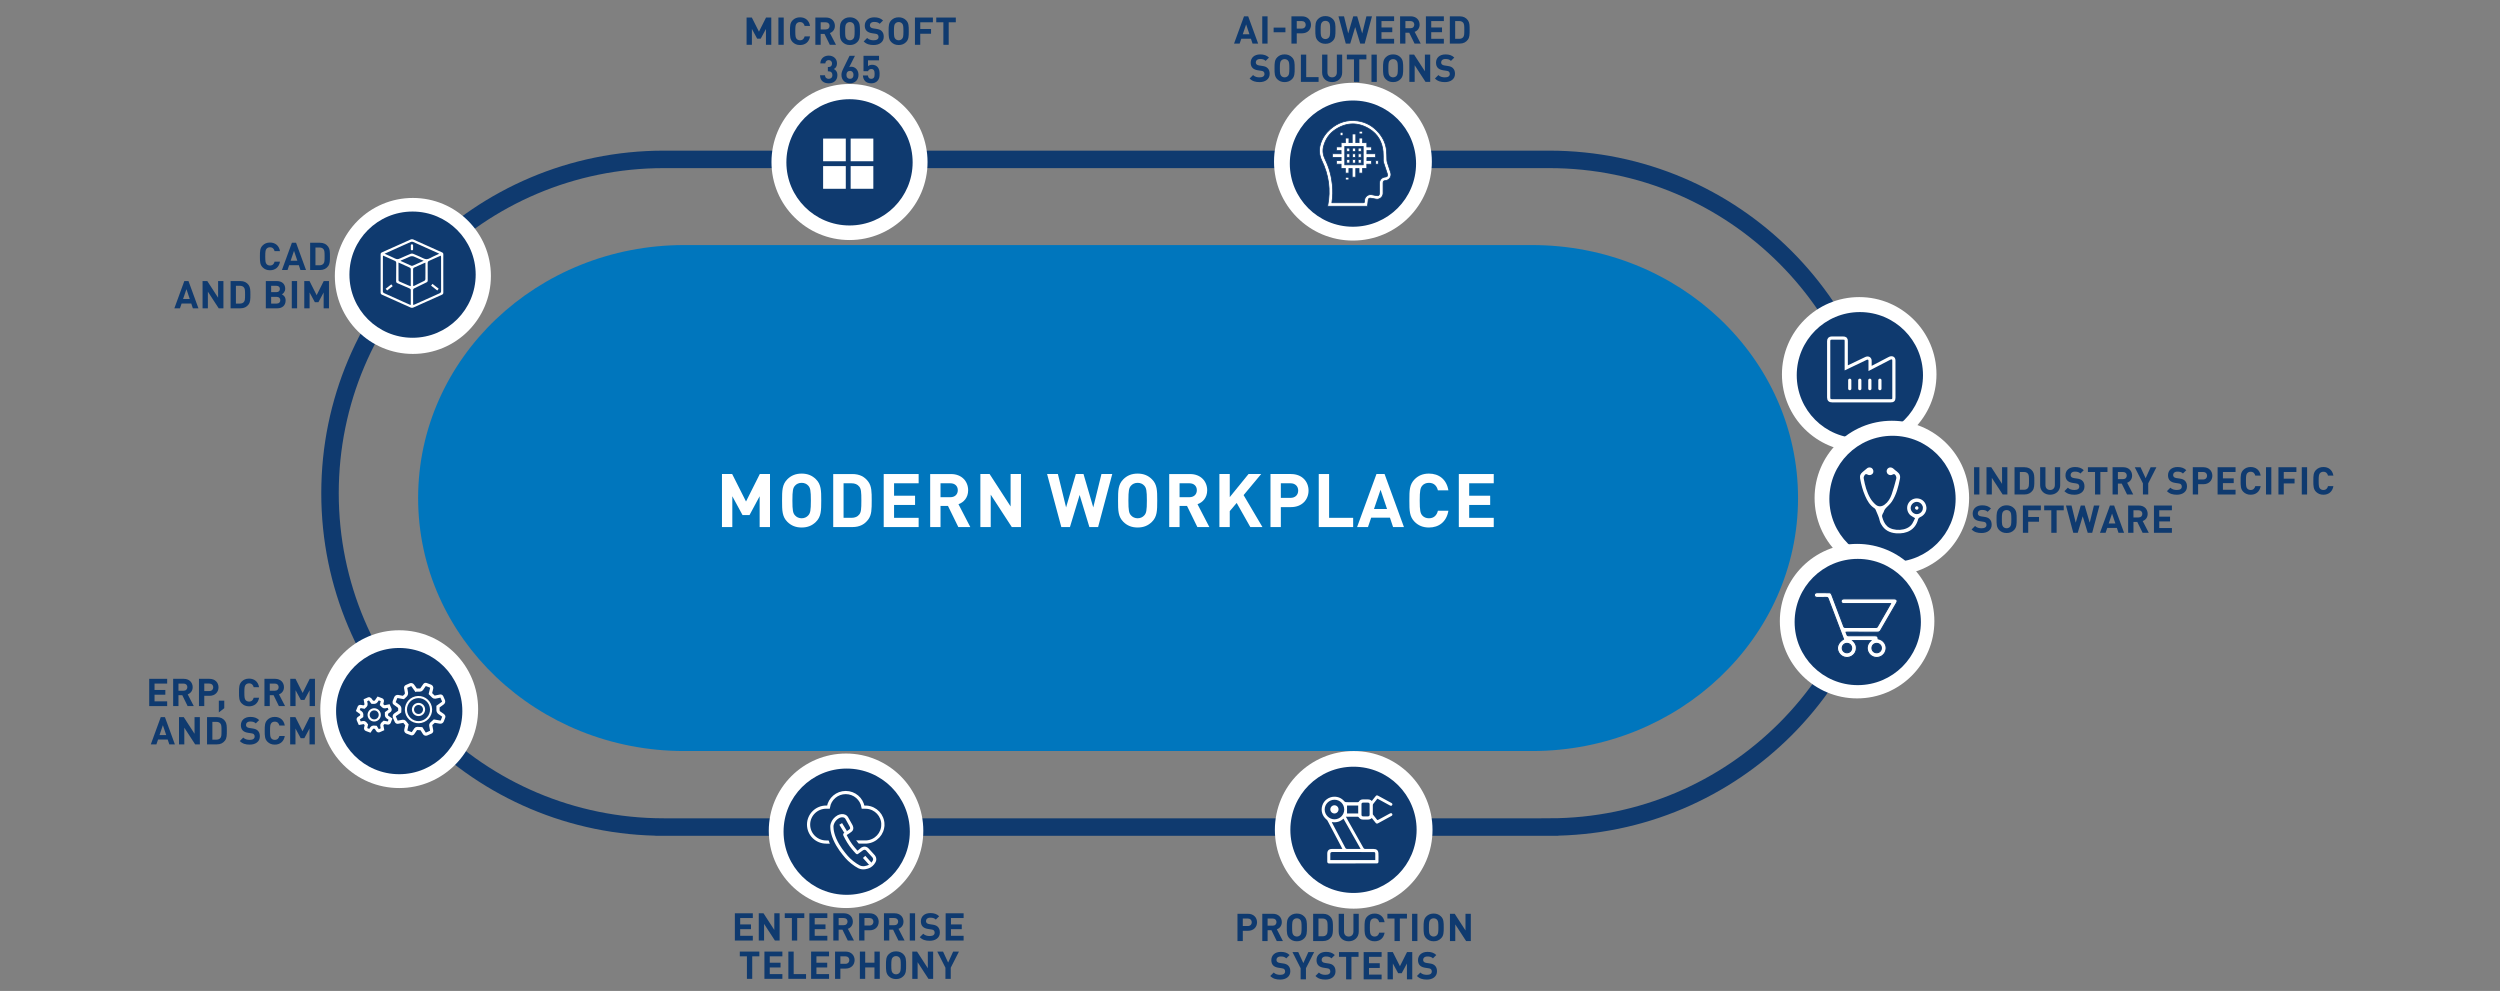 <?xml version="1.0" encoding="UTF-8"?>
<svg id="uuid-3ffd7b4d-be85-4f39-adf3-a871b84f686f" data-name="Ebene 2" xmlns="http://www.w3.org/2000/svg" width="2350" height="931.45" xmlns:xlink="http://www.w3.org/1999/xlink" viewBox="0 0 2350 931.45">
  <rect x="0" y="0" width="2350" height="931.45" fill="#808080" stroke="none"/>
  <defs>
    <clipPath id="uuid-ef8ae46f-815c-4075-a4a6-e16291eef17d">
      <rect x="96.05" width="2150.84" height="931.45" style="fill: none;"/>
    </clipPath>
    <clipPath id="uuid-c20dec99-7cf0-4338-9681-8174c81e6671">
      <rect x="96.05" width="2150.84" height="931.45" style="fill: none;"/>
    </clipPath>
    <clipPath id="uuid-163cf8b4-9951-4107-a5cd-8d5e320d83e5">
      <rect x="96.05" width="2150.84" height="931.45" style="fill: none;"/>
    </clipPath>
    <clipPath id="uuid-77838910-d745-4197-b3e2-341e562f11c4">
      <rect x="96.05" width="2150.84" height="931.45" style="fill: none;"/>
    </clipPath>
    <clipPath id="uuid-155f7636-96b7-4bb2-9f6e-5c076b56409c">
      <rect x="96.05" width="2150.84" height="931.45" style="fill: none;"/>
    </clipPath>
    <clipPath id="uuid-1305fc5a-5fc4-4813-83a5-c5a2e3d27673">
      <rect x="96.05" width="2150.84" height="931.45" style="fill: none;"/>
    </clipPath>
    <clipPath id="uuid-5ff87a4d-5115-4727-b816-f46981762de0">
      <rect x="96.05" width="2150.84" height="931.45" style="fill: none;"/>
    </clipPath>
    <clipPath id="uuid-844825ae-4c1b-4fa5-908f-7c7910f2890e">
      <rect x="96.05" width="2150.84" height="931.45" style="fill: none;"/>
    </clipPath>
  </defs>
  <g id="uuid-33857dc8-270c-4a3e-ad26-d9634992006a" data-name="Ebene 1">
    <rect y="2.51" width="2350" height="920" style="fill: none;"/>
    <g style="clip-path: url(#uuid-ef8ae46f-815c-4075-a4a6-e16291eef17d);">
      <path d="M1770.13,463.62c0-173.25-140.41-313.71-313.64-313.8h0s-832.25,0-832.25,0h0c-.08,0-.15,0-.23,0-173.31,0-313.8,140.49-313.8,313.8s140.49,313.8,313.8,313.8c.08,0,.15,0,.23,0v.02h832.25v-.02c173.23-.09,313.64-140.54,313.64-313.8Z" style="fill: none; stroke: #0f3a6f; stroke-width: 16.43px;"/>
      <path d="M1690.16,468.16c0-131.34-111.96-237.81-250.06-237.81-.27,0-.53,0-.79.01h0s-793.84-.01-793.84-.01v.03c-.8,0-1.59-.03-2.38-.03-138.1,0-250.06,106.47-250.06,237.81s111.96,237.81,250.06,237.81c.8,0,1.59-.02,2.38-.03v.03h793.84c.26,0,.53,0,.79,0,138.1,0,250.06-106.47,250.06-237.81" style="fill: #0076bd;"/>
    </g>
    <g>
      <path d="M723.8,495.44h-9.73v-28.98l-9.52,17.71h-6.58l-9.59-17.71v28.98h-9.73v-49.85h9.59l13.02,25.83,12.95-25.83h9.59v49.85Z" style="fill: #fff;"/>
      <path d="M766.92,450.43c4.97,4.9,5.04,10.57,5.04,20.09s-.07,15.19-5.04,20.09c-3.43,3.36-7.63,5.25-13.37,5.25s-9.94-1.89-13.37-5.25c-4.97-4.97-5.04-10.57-5.04-20.09s.07-15.12,5.04-20.09c3.43-3.36,7.63-5.25,13.37-5.25s9.94,1.89,13.37,5.25ZM747.31,456.52c-1.89,2.1-2.45,4.48-2.45,14s.56,11.83,2.45,13.93c1.4,1.61,3.57,2.73,6.23,2.73s4.83-1.12,6.23-2.73c1.89-2.1,2.45-4.41,2.45-13.93s-.56-11.9-2.45-14c-1.4-1.61-3.57-2.66-6.23-2.66s-4.83,1.05-6.23,2.66Z" style="fill: #fff;"/>
      <path d="M801.21,445.6c6.79,0,11.62,2.52,15.05,7.28,3.08,4.27,3.15,9.38,3.15,17.64s-.07,13.37-3.15,17.64c-3.43,4.76-8.26,7.28-15.05,7.28h-17.99v-49.85h17.99ZM792.95,454.28v32.48h7.42c3.29,0,5.67-1.05,7.28-3.08,1.82-2.17,2.03-5.25,2.03-13.16s-.21-10.99-2.03-13.16c-1.61-2.03-3.99-3.08-7.28-3.08h-7.42Z" style="fill: #fff;"/>
      <path d="M863.52,454.28h-23.1v11.69h19.74v8.68h-19.74v12.11h23.1v8.68h-32.83v-49.85h32.83v8.68Z" style="fill: #fff;"/>
      <path d="M893.89,445.6c10.22,0,16.17,6.93,16.17,15.26,0,7-4.27,11.41-9.1,13.09l11.13,21.49h-11.27l-9.73-19.88h-7v19.88h-9.73v-49.85h19.53ZM884.09,454.28v13.09h9.24c4.27,0,7-2.66,7-6.58s-2.73-6.51-7-6.51h-9.24Z" style="fill: #fff;"/>
      <path d="M959.7,495.44h-8.61l-19.81-30.45v30.45h-9.73v-49.85h8.68l19.74,30.45v-30.45h9.73v49.85Z" style="fill: #fff;"/>
      <path d="M1032.21,495.44h-8.19l-9.17-30.17-9.1,30.17h-8.12l-13.37-49.85h10.15l7.7,31.36,9.17-31.36h7.21l9.17,31.36,7.7-31.36h10.15l-13.3,49.85Z" style="fill: #fff;"/>
      <path d="M1082.75,450.43c4.97,4.9,5.04,10.57,5.04,20.09s-.07,15.19-5.04,20.09c-3.43,3.36-7.63,5.25-13.37,5.25s-9.94-1.89-13.37-5.25c-4.97-4.97-5.04-10.57-5.04-20.09s.07-15.12,5.04-20.09c3.43-3.36,7.63-5.25,13.37-5.25s9.94,1.89,13.37,5.25ZM1063.15,456.52c-1.89,2.1-2.45,4.48-2.45,14s.56,11.83,2.45,13.93c1.4,1.61,3.57,2.73,6.23,2.73s4.83-1.12,6.23-2.73c1.89-2.1,2.45-4.41,2.45-13.93s-.56-11.9-2.45-14c-1.4-1.61-3.57-2.66-6.23-2.66s-4.83,1.05-6.23,2.66Z" style="fill: #fff;"/>
      <path d="M1118.59,445.6c10.22,0,16.17,6.93,16.17,15.26,0,7-4.27,11.41-9.1,13.09l11.13,21.49h-11.27l-9.73-19.88h-7v19.88h-9.73v-49.85h19.53ZM1108.79,454.28v13.09h9.24c4.27,0,7-2.66,7-6.58s-2.73-6.51-7-6.51h-9.24Z" style="fill: #fff;"/>
      <path d="M1168.99,465.41l17.71,30.03h-11.41l-12.81-22.68-6.51,7.7v14.98h-9.73v-49.85h9.73v21.7l17.64-21.7h11.9l-16.52,19.81Z" style="fill: #fff;"/>
      <path d="M1213.58,445.6c10.36,0,16.45,7.07,16.45,15.54s-6.09,15.54-16.45,15.54h-9.59v18.76h-9.73v-49.85h19.32ZM1203.99,454.28v13.72h9.1c4.41,0,7.21-2.8,7.21-6.86s-2.8-6.86-7.21-6.86h-9.1Z" style="fill: #fff;"/>
      <path d="M1249.35,486.76h22.61v8.68h-32.34v-49.85h9.73v41.17Z" style="fill: #fff;"/>
      <path d="M1319.7,495.44h-10.22l-2.94-8.82h-17.64l-3.01,8.82h-10.22l18.2-49.85h7.63l18.2,49.85ZM1291.56,478.43h12.25l-6.09-18.06-6.16,18.06Z" style="fill: #fff;"/>
      <path d="M1361.49,460.93h-9.87c-.98-4.06-3.57-7.07-8.4-7.07-2.66,0-4.83.98-6.23,2.59-1.82,2.1-2.45,4.55-2.45,14.07s.63,11.97,2.45,14.07c1.4,1.61,3.57,2.59,6.23,2.59,4.83,0,7.42-3.01,8.4-7.07h9.87c-1.75,10.43-8.96,15.75-18.27,15.75-5.74,0-9.94-1.89-13.37-5.25-4.97-4.97-5.04-10.57-5.04-20.09s.07-15.12,5.04-20.09c3.43-3.36,7.63-5.25,13.37-5.25,9.31,0,16.52,5.32,18.27,15.75Z" style="fill: #fff;"/>
      <path d="M1404.12,454.28h-23.1v11.69h19.74v8.68h-19.74v12.11h23.1v8.68h-32.83v-49.85h32.83v8.68Z" style="fill: #fff;"/>
    </g>
    <g style="clip-path: url(#uuid-c20dec99-7cf0-4338-9681-8174c81e6671);">
      <path d="M798.54,78.95c40.51,0,73.35,32.88,73.35,73.38s-32.84,73.31-73.35,73.31-73.35-32.81-73.35-73.31,32.84-73.38,73.35-73.38" style="fill: #fff;"/>
      <path d="M388.1,186.07c40.51,0,73.35,32.81,73.35,73.31s-32.84,73.31-73.35,73.31-73.35-32.81-73.35-73.31,32.84-73.31,73.35-73.31" style="fill: #fff;"/>
      <path d="M795.28,708.32c40.11,0,72.63,32.56,72.63,72.62s-32.52,72.62-72.63,72.62-72.63-32.5-72.63-72.62,32.52-72.62,72.63-72.62" style="fill: #fff;"/>
      <path d="M375.26,592.45c40.97,0,74.18,33.19,74.18,74.12s-33.21,74.19-74.18,74.19-74.18-33.19-74.18-74.19,33.21-74.12,74.18-74.12" style="fill: #fff;"/>
      <path d="M375.26,609.1c32.77,0,59.34,26.56,59.34,59.31s-26.57,59.34-59.34,59.34-59.34-26.56-59.34-59.34,26.57-59.31,59.34-59.31" style="fill: #0f3a6f;"/>
      <path d="M795.89,722.45c32.77,0,59.34,26.56,59.34,59.34s-26.57,59.34-59.34,59.34-59.34-26.56-59.34-59.34,26.57-59.34,59.34-59.34" style="fill: #0f3a6f;"/>
      <path d="M387.8,198.85c32.77,0,59.34,26.56,59.34,59.31s-26.57,59.34-59.34,59.34-59.34-26.56-59.34-59.34,26.57-59.31,59.34-59.31" style="fill: #0f3a6f;"/>
      <path d="M798.54,93.26c32.77,0,59.34,26.56,59.34,59.34s-26.57,59.34-59.34,59.34-59.34-26.56-59.34-59.34,26.57-59.34,59.34-59.34" style="fill: #0f3a6f;"/>
    </g>
    <g>
      <path d="M725,42.11h-5v-14.9l-4.9,9.11h-3.38l-4.93-9.11v14.9h-5v-25.63h4.93l6.7,13.28,6.66-13.28h4.93v25.63Z" style="fill: #0f3a6f;"/>
      <path d="M736.7,42.11h-5v-25.63h5v25.63Z" style="fill: #0f3a6f;"/>
      <path d="M761.43,24.37h-5.08c-.5-2.09-1.84-3.63-4.32-3.63-1.37,0-2.48.5-3.2,1.33-.94,1.08-1.26,2.34-1.26,7.23s.32,6.16,1.26,7.24c.72.83,1.84,1.33,3.2,1.33,2.48,0,3.82-1.55,4.32-3.63h5.08c-.9,5.36-4.61,8.1-9.39,8.1-2.95,0-5.11-.97-6.88-2.7-2.56-2.55-2.59-5.43-2.59-10.33s.04-7.78,2.59-10.33c1.76-1.73,3.92-2.7,6.88-2.7,4.79,0,8.5,2.74,9.39,8.1Z" style="fill: #0f3a6f;"/>
      <path d="M776.48,16.48c5.26,0,8.32,3.56,8.32,7.85,0,3.6-2.2,5.87-4.68,6.73l5.72,11.05h-5.8l-5-10.22h-3.6v10.22h-5v-25.63h10.04ZM771.44,20.95v6.73h4.75c2.2,0,3.6-1.37,3.6-3.38s-1.4-3.35-3.6-3.35h-4.75Z" style="fill: #0f3a6f;"/>
      <path d="M805.78,18.97c2.56,2.52,2.59,5.43,2.59,10.33s-.04,7.81-2.59,10.33c-1.76,1.73-3.92,2.7-6.88,2.7s-5.11-.97-6.88-2.7c-2.56-2.55-2.59-5.43-2.59-10.33s.04-7.78,2.59-10.33c1.76-1.73,3.92-2.7,6.88-2.7s5.11.97,6.88,2.7ZM795.7,22.1c-.97,1.08-1.26,2.3-1.26,7.2s.29,6.08,1.26,7.16c.72.83,1.84,1.4,3.2,1.4s2.48-.58,3.2-1.4c.97-1.08,1.26-2.27,1.26-7.16s-.29-6.12-1.26-7.2c-.72-.83-1.84-1.37-3.2-1.37s-2.48.54-3.2,1.37Z" style="fill: #0f3a6f;"/>
      <path d="M830.08,19.25l-3.17,3.13c-1.37-1.37-2.92-1.76-5.26-1.76-2.66,0-3.96,1.48-3.96,3.24,0,.68.22,1.33.76,1.84.5.47,1.26.83,2.34.97l3.06.47c2.34.32,3.78.94,4.9,2.02,1.37,1.3,1.98,3.1,1.98,5.4,0,4.97-4.1,7.77-9.5,7.77-3.89,0-6.84-.83-9.36-3.38l3.24-3.24c1.62,1.62,3.82,2.16,6.16,2.16,2.99,0,4.57-1.15,4.57-3.2,0-.86-.25-1.58-.79-2.12-.5-.47-1.08-.68-2.3-.86l-3.06-.47c-2.16-.32-3.82-1.01-4.97-2.12-1.22-1.19-1.84-2.88-1.84-5.04,0-4.57,3.38-7.77,8.93-7.77,3.53,0,6.08.86,8.28,2.99Z" style="fill: #0f3a6f;"/>
      <path d="M851.65,18.97c2.56,2.52,2.59,5.43,2.59,10.33s-.04,7.81-2.59,10.33c-1.76,1.73-3.92,2.7-6.88,2.7s-5.11-.97-6.88-2.7c-2.56-2.55-2.59-5.43-2.59-10.33s.04-7.78,2.59-10.33c1.76-1.73,3.92-2.7,6.88-2.7s5.11.97,6.88,2.7ZM841.57,22.1c-.97,1.08-1.26,2.3-1.26,7.2s.29,6.08,1.26,7.16c.72.83,1.84,1.4,3.2,1.4s2.48-.58,3.2-1.4c.97-1.08,1.26-2.27,1.26-7.16s-.29-6.12-1.26-7.2c-.72-.83-1.84-1.37-3.2-1.37s-2.48.54-3.2,1.37Z" style="fill: #0f3a6f;"/>
      <path d="M876.92,20.95h-11.88v6.3h10.15v4.46h-10.15v10.4h-5v-25.63h16.88v4.46Z" style="fill: #0f3a6f;"/>
      <path d="M898.48,20.95h-6.7v21.17h-5v-21.17h-6.7v-4.46h18.39v4.46Z" style="fill: #0f3a6f;"/>
    </g>
    <g>
      <path d="M770.83,70.77h4.68c.07,2.3,1.66,3.35,3.49,3.35,1.98,0,3.46-1.22,3.46-3.56,0-2.12-1.3-3.53-3.6-3.53h-.68v-4.07h.68c2.3,0,3.24-1.4,3.24-3.2,0-2.16-1.44-3.28-3.13-3.28s-3.06,1.15-3.17,3.1h-4.68c.14-4.61,3.53-7.31,7.85-7.31,4.54,0,7.81,2.99,7.81,7.34,0,2.77-1.26,4.36-2.95,5.26,1.87.97,3.31,2.7,3.31,5.83,0,5.11-3.74,7.63-8.13,7.63s-8.1-2.2-8.17-7.56Z" style="fill: #0f3a6f;"/>
      <path d="M790.95,70.41c0-1.84.5-3.49,2.02-6.52l5.58-11.41h5.08l-5.36,10.65c.61-.29,1.29-.4,1.94-.4,3.46,0,6.77,2.84,6.77,7.59,0,5-3.46,7.99-7.99,7.99s-8.03-2.88-8.03-7.92ZM802.29,70.37c0-2.27-1.33-3.74-3.31-3.74s-3.35,1.37-3.35,3.74,1.4,3.74,3.35,3.74,3.31-1.37,3.31-3.74Z" style="fill: #0f3a6f;"/>
      <path d="M813.24,76.28c-1.58-1.62-1.94-3.49-2.09-5.33h4.68c.25,2.02,1.19,3.17,3.13,3.17.94,0,1.66-.25,2.23-.83.83-.83.97-2.16.97-3.82,0-2.95-.86-4.61-3.1-4.61-1.94,0-2.77,1.12-3.1,2.09h-4.28v-14.47h14.61v4.21h-10.37v5.51c.68-.65,2.12-1.3,3.85-1.3,2.12,0,3.74.68,4.79,1.73,2.02,2.02,2.27,4.43,2.27,6.84,0,2.92-.36,4.89-2.23,6.77-1.15,1.15-3.02,2.09-5.65,2.09s-4.61-.94-5.72-2.05Z" style="fill: #0f3a6f;"/>
    </g>
    <g>
      <path d="M263.19,236.08h-5.08c-.5-2.09-1.84-3.64-4.32-3.64-1.37,0-2.48.5-3.2,1.33-.94,1.08-1.26,2.34-1.26,7.24s.32,6.16,1.26,7.24c.72.83,1.84,1.33,3.2,1.33,2.48,0,3.82-1.55,4.32-3.64h5.08c-.9,5.36-4.61,8.1-9.4,8.1-2.95,0-5.11-.97-6.88-2.7-2.56-2.56-2.59-5.44-2.59-10.33s.04-7.77,2.59-10.33c1.76-1.73,3.92-2.7,6.88-2.7,4.79,0,8.5,2.74,9.4,8.1Z" style="fill: #0f3a6f;"/>
      <path d="M287.67,253.83h-5.26l-1.51-4.54h-9.07l-1.55,4.54h-5.26l9.36-25.63h3.92l9.36,25.63ZM273.2,245.08h6.3l-3.13-9.29-3.17,9.29Z" style="fill: #0f3a6f;"/>
      <path d="M300.78,228.2c3.49,0,5.98,1.3,7.74,3.74,1.58,2.2,1.62,4.82,1.62,9.07s-.04,6.88-1.62,9.07c-1.76,2.45-4.25,3.74-7.74,3.74h-9.25v-25.63h9.25ZM296.53,232.66v16.7h3.82c1.69,0,2.92-.54,3.74-1.58.94-1.12,1.04-2.7,1.04-6.77s-.11-5.65-1.04-6.77c-.83-1.04-2.05-1.58-3.74-1.58h-3.82Z" style="fill: #0f3a6f;"/>
    </g>
    <g>
      <path d="M186.55,289.83h-5.26l-1.51-4.54h-9.07l-1.55,4.54h-5.26l9.36-25.63h3.92l9.36,25.63ZM172.08,281.08h6.3l-3.13-9.29-3.17,9.29Z" style="fill: #0f3a6f;"/>
      <path d="M210.02,289.83h-4.43l-10.19-15.66v15.66h-5v-25.63h4.46l10.15,15.66v-15.66h5v25.63Z" style="fill: #0f3a6f;"/>
      <path d="M226,264.2c3.49,0,5.98,1.3,7.74,3.74,1.58,2.2,1.62,4.82,1.62,9.07s-.04,6.88-1.62,9.07c-1.76,2.45-4.25,3.74-7.74,3.74h-9.25v-25.63h9.25ZM221.76,268.66v16.7h3.82c1.69,0,2.92-.54,3.74-1.58.94-1.12,1.04-2.7,1.04-6.77s-.11-5.65-1.04-6.77c-.83-1.04-2.05-1.58-3.74-1.58h-3.82Z" style="fill: #0f3a6f;"/>
      <path d="M260.13,264.2c5.04,0,7.96,2.84,7.96,7.2,0,2.84-1.87,4.64-3.17,5.29,1.58.72,3.56,2.34,3.56,5.76,0,4.79-3.31,7.38-7.88,7.38h-10.73v-25.63h10.26ZM254.88,268.66v5.94h4.93c2.12,0,3.28-1.19,3.28-2.99s-1.15-2.95-3.28-2.95h-4.93ZM254.88,279.06v6.3h5.25c2.23,0,3.35-1.37,3.35-3.17s-1.12-3.13-3.35-3.13h-5.25Z" style="fill: #0f3a6f;"/>
      <path d="M279.28,289.83h-5v-25.63h5v25.63Z" style="fill: #0f3a6f;"/>
      <path d="M309.23,289.83h-5v-14.9l-4.9,9.11h-3.38l-4.93-9.11v14.9h-5v-25.63h4.93l6.7,13.28,6.66-13.28h4.93v25.63Z" style="fill: #0f3a6f;"/>
    </g>
    <g>
      <path d="M707.65,862.95h-11.88v6.01h10.15v4.46h-10.15v6.23h11.88v4.46h-16.88v-25.63h16.88v4.46Z" style="fill: #0f3a6f;"/>
      <path d="M732.85,884.12h-4.43l-10.19-15.66v15.66h-5v-25.63h4.46l10.15,15.66v-15.66h5v25.63Z" style="fill: #0f3a6f;"/>
      <path d="M756.07,862.95h-6.7v21.17h-5v-21.17h-6.7v-4.46h18.39v4.46Z" style="fill: #0f3a6f;"/>
      <path d="M777.7,862.95h-11.88v6.01h10.15v4.46h-10.15v6.23h11.88v4.46h-16.88v-25.63h16.88v4.46Z" style="fill: #0f3a6f;"/>
      <path d="M793.36,858.49c5.26,0,8.32,3.56,8.32,7.85,0,3.6-2.2,5.87-4.68,6.73l5.72,11.05h-5.8l-5-10.22h-3.6v10.22h-5v-25.63h10.04ZM788.33,862.95v6.73h4.75c2.2,0,3.6-1.37,3.6-3.38s-1.4-3.35-3.6-3.35h-4.75Z" style="fill: #0f3a6f;"/>
      <path d="M817.52,858.49c5.33,0,8.46,3.64,8.46,7.99s-3.13,7.99-8.46,7.99h-4.93v9.65h-5v-25.63h9.94ZM812.59,862.95v7.05h4.68c2.27,0,3.71-1.44,3.71-3.53s-1.44-3.53-3.71-3.53h-4.68Z" style="fill: #0f3a6f;"/>
      <path d="M840.96,858.49c5.26,0,8.32,3.56,8.32,7.85,0,3.6-2.2,5.87-4.68,6.73l5.72,11.05h-5.8l-5-10.22h-3.6v10.22h-5v-25.63h10.04ZM835.92,862.95v6.73h4.75c2.2,0,3.6-1.37,3.6-3.38s-1.4-3.35-3.6-3.35h-4.75Z" style="fill: #0f3a6f;"/>
      <path d="M860.18,884.12h-5v-25.63h5v25.63Z" style="fill: #0f3a6f;"/>
      <path d="M882.82,861.26l-3.17,3.13c-1.37-1.37-2.92-1.76-5.26-1.76-2.66,0-3.96,1.48-3.96,3.24,0,.68.22,1.33.76,1.84.5.47,1.26.83,2.34.97l3.06.47c2.34.32,3.78.94,4.89,2.02,1.37,1.3,1.98,3.1,1.98,5.4,0,4.97-4.1,7.77-9.5,7.77-3.89,0-6.84-.83-9.36-3.38l3.24-3.24c1.62,1.62,3.82,2.16,6.16,2.16,2.99,0,4.57-1.15,4.57-3.2,0-.86-.25-1.58-.79-2.12-.5-.47-1.08-.68-2.3-.86l-3.06-.47c-2.16-.32-3.82-1.01-4.97-2.12-1.22-1.19-1.84-2.88-1.84-5.04,0-4.57,3.38-7.78,8.93-7.78,3.53,0,6.08.86,8.28,2.99Z" style="fill: #0f3a6f;"/>
      <path d="M905.79,862.95h-11.88v6.01h10.15v4.46h-10.15v6.23h11.88v4.46h-16.88v-25.63h16.88v4.46Z" style="fill: #0f3a6f;"/>
    </g>
    <g>
      <path d="M713.8,898.95h-6.7v21.17h-5v-21.17h-6.69v-4.46h18.39v4.46Z" style="fill: #0f3a6f;"/>
      <path d="M735.44,898.95h-11.88v6.01h10.15v4.46h-10.15v6.23h11.88v4.46h-16.88v-25.63h16.88v4.46Z" style="fill: #0f3a6f;"/>
      <path d="M746.06,915.65h11.63v4.46h-16.63v-25.63h5v21.17Z" style="fill: #0f3a6f;"/>
      <path d="M779.32,898.95h-11.88v6.01h10.15v4.46h-10.15v6.23h11.88v4.46h-16.88v-25.63h16.88v4.46Z" style="fill: #0f3a6f;"/>
      <path d="M794.88,894.49c5.33,0,8.46,3.64,8.46,7.99s-3.13,7.99-8.46,7.99h-4.93v9.65h-5v-25.63h9.94ZM789.95,898.95v7.05h4.68c2.27,0,3.71-1.44,3.71-3.53s-1.44-3.53-3.71-3.53h-4.68Z" style="fill: #0f3a6f;"/>
      <path d="M826.99,920.12h-5v-10.73h-8.71v10.73h-5v-25.63h5v10.44h8.71v-10.44h5v25.63Z" style="fill: #0f3a6f;"/>
      <path d="M849.16,896.97c2.56,2.52,2.59,5.44,2.59,10.33s-.04,7.81-2.59,10.33c-1.76,1.73-3.92,2.7-6.88,2.7s-5.11-.97-6.88-2.7c-2.56-2.56-2.59-5.44-2.59-10.33s.04-7.78,2.59-10.33c1.76-1.73,3.92-2.7,6.88-2.7s5.11.97,6.88,2.7ZM839.08,900.1c-.97,1.08-1.26,2.3-1.26,7.2s.29,6.08,1.26,7.16c.72.83,1.84,1.4,3.2,1.4s2.48-.58,3.2-1.4c.97-1.08,1.26-2.27,1.26-7.16s-.29-6.12-1.26-7.2c-.72-.83-1.84-1.37-3.2-1.37s-2.48.54-3.2,1.37Z" style="fill: #0f3a6f;"/>
      <path d="M877.17,920.12h-4.43l-10.19-15.66v15.66h-5v-25.63h4.46l10.15,15.66v-15.66h5v25.63Z" style="fill: #0f3a6f;"/>
      <path d="M893.7,909.64v10.47h-5v-10.47l-7.67-15.15h5.43l4.79,10.33,4.71-10.33h5.44l-7.7,15.15Z" style="fill: #0f3a6f;"/>
    </g>
    <g>
      <path d="M1860.62,464.82h-5v-25.63h5v25.63Z" style="fill: #0f3a6f;"/>
      <path d="M1886.94,464.82h-4.43l-10.19-15.66v15.66h-5v-25.63h4.46l10.15,15.66v-15.66h5v25.63Z" style="fill: #0f3a6f;"/>
      <path d="M1902.92,439.19c3.49,0,5.98,1.3,7.74,3.74,1.58,2.2,1.62,4.82,1.62,9.07s-.04,6.88-1.62,9.07c-1.76,2.45-4.25,3.74-7.74,3.74h-9.25v-25.63h9.25ZM1898.67,443.66v16.7h3.82c1.69,0,2.92-.54,3.74-1.58.94-1.12,1.04-2.7,1.04-6.77s-.11-5.65-1.04-6.77c-.83-1.04-2.05-1.58-3.74-1.58h-3.82Z" style="fill: #0f3a6f;"/>
      <path d="M1936.58,456.04c0,5.44-4.17,9-9.47,9s-9.39-3.56-9.39-9v-16.85h5v16.67c0,2.92,1.69,4.72,4.39,4.72s4.46-1.8,4.46-4.72v-16.67h5v16.85Z" style="fill: #0f3a6f;"/>
      <path d="M1958.76,441.97l-3.17,3.13c-1.37-1.37-2.92-1.76-5.26-1.76-2.66,0-3.96,1.48-3.96,3.24,0,.68.22,1.33.76,1.84.5.47,1.26.83,2.34.97l3.06.47c2.34.32,3.78.94,4.89,2.02,1.37,1.3,1.98,3.1,1.98,5.4,0,4.97-4.1,7.77-9.5,7.77-3.89,0-6.84-.83-9.36-3.38l3.24-3.24c1.62,1.62,3.82,2.16,6.16,2.16,2.99,0,4.57-1.15,4.57-3.2,0-.86-.25-1.58-.79-2.12-.5-.47-1.08-.68-2.3-.86l-3.06-.47c-2.16-.32-3.82-1.01-4.97-2.12-1.22-1.19-1.84-2.88-1.84-5.04,0-4.57,3.38-7.78,8.93-7.78,3.53,0,6.08.86,8.28,2.99Z" style="fill: #0f3a6f;"/>
      <path d="M1981.04,443.66h-6.7v21.17h-5v-21.17h-6.7v-4.46h18.39v4.46Z" style="fill: #0f3a6f;"/>
      <path d="M1995.87,439.19c5.26,0,8.32,3.56,8.32,7.85,0,3.6-2.2,5.87-4.68,6.73l5.72,11.05h-5.8l-5-10.22h-3.6v10.22h-5v-25.63h10.04ZM1990.83,443.66v6.73h4.75c2.2,0,3.6-1.37,3.6-3.38s-1.4-3.35-3.6-3.35h-4.75Z" style="fill: #0f3a6f;"/>
      <path d="M2019.34,454.35v10.47h-5v-10.47l-7.67-15.15h5.43l4.79,10.33,4.71-10.33h5.44l-7.7,15.15Z" style="fill: #0f3a6f;"/>
      <path d="M2055.13,441.97l-3.17,3.13c-1.37-1.37-2.92-1.76-5.26-1.76-2.66,0-3.96,1.48-3.96,3.24,0,.68.22,1.33.76,1.84.5.47,1.26.83,2.34.97l3.06.47c2.34.32,3.78.94,4.89,2.02,1.37,1.3,1.98,3.1,1.98,5.4,0,4.97-4.1,7.77-9.5,7.77-3.89,0-6.84-.83-9.36-3.38l3.24-3.24c1.62,1.62,3.82,2.16,6.16,2.16,2.99,0,4.57-1.15,4.57-3.2,0-.86-.25-1.58-.79-2.12-.5-.47-1.08-.68-2.3-.86l-3.06-.47c-2.16-.32-3.82-1.01-4.97-2.12-1.22-1.19-1.84-2.88-1.84-5.04,0-4.57,3.38-7.78,8.93-7.78,3.53,0,6.08.86,8.28,2.99Z" style="fill: #0f3a6f;"/>
      <path d="M2071.15,439.19c5.33,0,8.46,3.64,8.46,7.99s-3.13,7.99-8.46,7.99h-4.93v9.65h-5v-25.63h9.94ZM2066.22,443.66v7.05h4.68c2.27,0,3.71-1.44,3.71-3.53s-1.44-3.53-3.71-3.53h-4.68Z" style="fill: #0f3a6f;"/>
      <path d="M2101.42,443.66h-11.88v6.01h10.15v4.46h-10.15v6.23h11.88v4.46h-16.88v-25.63h16.88v4.46Z" style="fill: #0f3a6f;"/>
      <path d="M2125.04,447.08h-5.08c-.5-2.09-1.84-3.63-4.32-3.63-1.37,0-2.48.5-3.2,1.33-.94,1.08-1.26,2.34-1.26,7.24s.32,6.16,1.26,7.24c.72.83,1.84,1.33,3.2,1.33,2.48,0,3.82-1.55,4.32-3.64h5.08c-.9,5.36-4.61,8.1-9.39,8.1-2.95,0-5.11-.97-6.88-2.7-2.56-2.56-2.59-5.44-2.59-10.33s.04-7.78,2.59-10.33c1.76-1.73,3.92-2.7,6.88-2.7,4.79,0,8.5,2.74,9.39,8.1Z" style="fill: #0f3a6f;"/>
      <path d="M2135.05,464.82h-5v-25.63h5v25.63Z" style="fill: #0f3a6f;"/>
      <path d="M2158.62,443.66h-11.88v6.3h10.15v4.46h-10.15v10.4h-5v-25.63h16.88v4.46Z" style="fill: #0f3a6f;"/>
      <path d="M2168.67,464.82h-5v-25.63h5v25.63Z" style="fill: #0f3a6f;"/>
      <path d="M2193.4,447.08h-5.08c-.5-2.09-1.84-3.63-4.32-3.63-1.37,0-2.48.5-3.2,1.33-.94,1.08-1.26,2.34-1.26,7.24s.32,6.16,1.26,7.24c.72.83,1.84,1.33,3.2,1.33,2.48,0,3.82-1.55,4.32-3.64h5.08c-.9,5.36-4.61,8.1-9.39,8.1-2.95,0-5.11-.97-6.88-2.7-2.56-2.56-2.59-5.44-2.59-10.33s.04-7.78,2.59-10.33c1.76-1.73,3.92-2.7,6.88-2.7,4.79,0,8.5,2.74,9.39,8.1Z" style="fill: #0f3a6f;"/>
    </g>
    <g>
      <path d="M1871.53,477.97l-3.17,3.13c-1.37-1.37-2.92-1.76-5.26-1.76-2.66,0-3.96,1.48-3.96,3.24,0,.68.22,1.33.76,1.84.5.47,1.26.83,2.34.97l3.06.47c2.34.32,3.78.94,4.9,2.02,1.37,1.3,1.98,3.1,1.98,5.4,0,4.97-4.1,7.77-9.5,7.77-3.89,0-6.84-.83-9.36-3.38l3.24-3.24c1.62,1.62,3.82,2.16,6.16,2.16,2.99,0,4.57-1.15,4.57-3.2,0-.86-.25-1.58-.79-2.12-.5-.47-1.08-.68-2.3-.86l-3.06-.47c-2.16-.32-3.82-1.01-4.97-2.12-1.22-1.19-1.84-2.88-1.84-5.04,0-4.57,3.38-7.78,8.93-7.78,3.53,0,6.08.86,8.28,2.99Z" style="fill: #0f3a6f;"/>
      <path d="M1893.09,477.68c2.56,2.52,2.59,5.44,2.59,10.33s-.04,7.81-2.59,10.33c-1.76,1.73-3.92,2.7-6.88,2.7s-5.11-.97-6.88-2.7c-2.56-2.56-2.59-5.44-2.59-10.33s.04-7.78,2.59-10.33c1.76-1.73,3.92-2.7,6.88-2.7s5.11.97,6.88,2.7ZM1883.01,480.81c-.97,1.08-1.26,2.3-1.26,7.2s.29,6.08,1.26,7.16c.72.83,1.84,1.4,3.2,1.4s2.48-.58,3.2-1.4c.97-1.08,1.26-2.27,1.26-7.16s-.29-6.12-1.26-7.2c-.72-.83-1.84-1.37-3.2-1.37s-2.48.54-3.2,1.37Z" style="fill: #0f3a6f;"/>
      <path d="M1918.4,479.66h-11.88v6.3h10.15v4.46h-10.15v10.4h-5v-25.63h16.88v4.46Z" style="fill: #0f3a6f;"/>
      <path d="M1939.93,479.66h-6.7v21.17h-5v-21.17h-6.7v-4.46h18.39v4.46Z" style="fill: #0f3a6f;"/>
      <path d="M1966.67,500.82h-4.21l-4.71-15.51-4.68,15.51h-4.18l-6.88-25.63h5.22l3.96,16.13,4.72-16.13h3.71l4.72,16.13,3.96-16.13h5.22l-6.84,25.63Z" style="fill: #0f3a6f;"/>
      <path d="M1996.63,500.82h-5.25l-1.51-4.54h-9.07l-1.55,4.54h-5.26l9.36-25.63h3.92l9.36,25.63ZM1982.16,492.08h6.3l-3.13-9.29-3.17,9.29Z" style="fill: #0f3a6f;"/>
      <path d="M2010.49,475.19c5.26,0,8.32,3.56,8.32,7.85,0,3.6-2.2,5.87-4.68,6.73l5.72,11.05h-5.8l-5-10.22h-3.6v10.22h-5v-25.63h10.04ZM2005.45,479.66v6.73h4.75c2.2,0,3.6-1.37,3.6-3.38s-1.4-3.35-3.6-3.35h-4.75Z" style="fill: #0f3a6f;"/>
      <path d="M2041.59,479.66h-11.88v6.01h10.15v4.46h-10.15v6.23h11.88v4.46h-16.88v-25.63h16.88v4.46Z" style="fill: #0f3a6f;"/>
    </g>
    <g>
      <path d="M157.14,642.56h-11.88v6.01h10.15v4.46h-10.15v6.23h11.88v4.46h-16.88v-25.63h16.88v4.46Z" style="fill: #0f3a6f;"/>
      <path d="M172.8,638.1c5.26,0,8.32,3.56,8.32,7.85,0,3.6-2.2,5.87-4.68,6.73l5.72,11.05h-5.8l-5-10.22h-3.6v10.22h-5v-25.63h10.04ZM167.76,642.56v6.73h4.75c2.2,0,3.6-1.37,3.6-3.38s-1.4-3.35-3.6-3.35h-4.75Z" style="fill: #0f3a6f;"/>
      <path d="M196.95,638.1c5.33,0,8.46,3.64,8.46,7.99s-3.13,7.99-8.46,7.99h-4.93v9.65h-5v-25.63h9.93ZM192.02,642.56v7.05h4.68c2.27,0,3.71-1.44,3.71-3.53s-1.44-3.53-3.71-3.53h-4.68Z" style="fill: #0f3a6f;"/>
      <path d="M210.81,665.7l-5.11,3.96v-11.05h5.11v7.09Z" style="fill: #0f3a6f;"/>
      <path d="M243.54,645.98h-5.08c-.5-2.09-1.84-3.63-4.32-3.63-1.37,0-2.48.5-3.2,1.33-.94,1.08-1.26,2.34-1.26,7.24s.32,6.16,1.26,7.24c.72.83,1.84,1.33,3.2,1.33,2.48,0,3.82-1.55,4.32-3.64h5.08c-.9,5.36-4.61,8.1-9.4,8.1-2.95,0-5.11-.97-6.88-2.7-2.56-2.56-2.59-5.44-2.59-10.33s.04-7.78,2.59-10.33c1.76-1.73,3.92-2.7,6.88-2.7,4.79,0,8.5,2.74,9.4,8.1Z" style="fill: #0f3a6f;"/>
      <path d="M258.62,638.1c5.25,0,8.31,3.56,8.31,7.85,0,3.6-2.2,5.87-4.68,6.73l5.72,11.05h-5.79l-5-10.22h-3.6v10.22h-5v-25.63h10.04ZM253.58,642.56v6.73h4.75c2.2,0,3.6-1.37,3.6-3.38s-1.4-3.35-3.6-3.35h-4.75Z" style="fill: #0f3a6f;"/>
      <path d="M296.06,663.72h-5v-14.9l-4.9,9.11h-3.38l-4.93-9.11v14.9h-5v-25.63h4.93l6.7,13.28,6.66-13.28h4.93v25.63Z" style="fill: #0f3a6f;"/>
    </g>
    <g>
      <path d="M164.41,699.72h-5.26l-1.51-4.54h-9.07l-1.55,4.54h-5.26l9.36-25.63h3.92l9.36,25.63ZM149.94,690.98h6.3l-3.13-9.29-3.17,9.29Z" style="fill: #0f3a6f;"/>
      <path d="M187.88,699.72h-4.43l-10.19-15.66v15.66h-5v-25.63h4.46l10.15,15.66v-15.66h5v25.63Z" style="fill: #0f3a6f;"/>
      <path d="M203.86,674.1c3.49,0,5.98,1.3,7.74,3.74,1.58,2.2,1.62,4.82,1.62,9.07s-.04,6.88-1.62,9.07c-1.76,2.45-4.25,3.74-7.74,3.74h-9.25v-25.63h9.25ZM199.62,678.56v16.7h3.82c1.69,0,2.92-.54,3.74-1.58.94-1.12,1.04-2.7,1.04-6.77s-.11-5.65-1.04-6.77c-.83-1.04-2.05-1.58-3.74-1.58h-3.82Z" style="fill: #0f3a6f;"/>
      <path d="M243.61,676.87l-3.17,3.13c-1.37-1.37-2.92-1.76-5.25-1.76-2.66,0-3.96,1.48-3.96,3.24,0,.68.22,1.33.76,1.84.5.47,1.26.83,2.34.97l3.06.47c2.34.32,3.78.94,4.9,2.02,1.37,1.3,1.98,3.1,1.98,5.4,0,4.97-4.1,7.77-9.5,7.77-3.89,0-6.84-.83-9.36-3.38l3.24-3.24c1.62,1.62,3.82,2.16,6.16,2.16,2.99,0,4.57-1.15,4.57-3.2,0-.86-.25-1.58-.79-2.12-.5-.47-1.08-.68-2.3-.86l-3.06-.47c-2.16-.32-3.82-1.01-4.97-2.12-1.22-1.19-1.84-2.88-1.84-5.04,0-4.57,3.38-7.78,8.93-7.78,3.53,0,6.08.86,8.28,2.99Z" style="fill: #0f3a6f;"/>
      <path d="M267.69,681.98h-5.08c-.5-2.09-1.84-3.63-4.32-3.63-1.37,0-2.48.5-3.2,1.33-.94,1.08-1.26,2.34-1.26,7.24s.32,6.16,1.26,7.24c.72.83,1.84,1.33,3.2,1.33,2.48,0,3.82-1.55,4.32-3.64h5.08c-.9,5.36-4.61,8.1-9.39,8.1-2.95,0-5.11-.97-6.88-2.7-2.56-2.56-2.59-5.44-2.59-10.33s.04-7.78,2.59-10.33c1.76-1.73,3.92-2.7,6.88-2.7,4.79,0,8.5,2.74,9.39,8.1Z" style="fill: #0f3a6f;"/>
      <path d="M295.95,699.72h-5v-14.9l-4.89,9.11h-3.38l-4.93-9.11v14.9h-5v-25.63h4.93l6.7,13.28,6.66-13.28h4.93v25.63Z" style="fill: #0f3a6f;"/>
    </g>
    <rect x="783.2" y="779.69" width="19.03" height="21.62" style="fill: #0f3a6f;"/>
    <g style="clip-path: url(#uuid-163cf8b4-9951-4107-a5cd-8d5e320d83e5);">
      <path d="M829.92,775.11c0-8.62-6.69-15.68-15.19-16.35l-3.45-.06c-1.29-7.78-8.09-13.72-16.29-13.72s-15,5.94-16.29,13.72h-2.13c-9.12,0-16.51,7.35-16.51,16.41s7.39,16.41,16.51,16.41l38.14-.06c8.5-.67,15.19-7.73,15.19-16.35Z" style="fill: none; stroke: #fff; stroke-width: 3px;"/>
    </g>
    <rect x="778.26" y="775.14" width="14.17" height="23.27" transform="translate(-213.37 298.57) rotate(-19)" style="fill: #0f3a6f;"/>
    <rect x="789.61" y="779.15" width="14.17" height="23.27" transform="translate(-312.65 619.3) rotate(-36)" style="fill: #0f3a6f;"/>
    <g style="clip-path: url(#uuid-77838910-d745-4197-b3e2-341e562f11c4);">
      <circle cx="393.41" cy="667.01" r="11.82" transform="translate(-142.72 108.23) rotate(-13.28)" style="fill: none; stroke: #fff; stroke-width: 2px;"/>
      <path d="M391.1,648.65h3.72c.55,0,1.25-.37,1.57-.82l2.71-3.94c.31-.45.99-.67,1.5-.47l4.1,1.55c.79.3,1.27,1.21,1.07,2.03l-1.21,4.98,2.79,2.79c.39.39,1.15.62,1.69.51l4.85-.99c.54-.11,1.16.21,1.38.71l1.6,3.63c.34.77.06,1.8-.62,2.3l-4.53,3.29v3.36c0,.84.56,1.92,1.25,2.4l3.69,2.57c.45.32.66.99.46,1.51l-1.37,3.58c-.3.79-1.22,1.31-2.05,1.16l-5.48-.96-2.75,2.47c-.41.37-.66,1.11-.57,1.65l.87,4.84c.1.54-.23,1.17-.74,1.39l-3.98,1.77c-.77.34-1.76.04-2.2-.68l-2.69-4.29-3.89-.28c-.55-.04-1.25.3-1.56.76l-2.55,3.76c-.31.46-.98.67-1.5.47l-4.1-1.55c-.79-.3-1.28-1.21-1.1-2.03l1.07-4.8-2.17-2.71c-.35-.43-1.07-.7-1.61-.6l-4.84.87c-.54.1-1.17-.23-1.39-.74l-1.77-3.98c-.34-.77-.06-1.78.64-2.26l4.33-2.98.11-2.67c.04-.84-.49-1.93-1.17-2.42l-3.72-2.71c-.45-.32-.64-1-.44-1.52l1.51-3.77c.31-.78,1.24-1.29,2.07-1.14l5.13.95,2.03-1.92c.61-.58.99-1.72.85-2.55l-.79-4.5c-.1-.55.24-1.17.74-1.39l3.63-1.6c.77-.34,1.8-.06,2.29.62l3.13,4.35Z" style="fill: none; stroke: #fff; stroke-width: 3px;"/>
      <circle cx="351.73" cy="672.02" r="5.24" transform="translate(-300.77 285.28) rotate(-31.72)" style="fill: none; stroke: #fff; stroke-width: 2px;"/>
      <path d="M349.93,660.15h2.06c.55,0,1.24-.36,1.55-.81l1.93-2.8,3.26,1.23c.51.19.82.78.69,1.31l-.78,3.22,1.56,1.56c.39.39,1.13.61,1.67.5l3.44-.71,1.3,2.94c.22.5.04,1.17-.4,1.49l-2.93,2.13v2.18c0,.55.36,1.24.81,1.55l2.92,2.04-1.12,2.92c-.2.51-.79.85-1.33.75l-3.55-.62-1.53,1.37c-.41.37-.66,1.1-.56,1.64l.62,3.44-3.17,1.41c-.5.22-1.14.03-1.43-.44l-1.74-2.78-2.18-.16c-.54-.04-1.24.3-1.54.75l-1.82,2.69-3.26-1.23c-.51-.19-.83-.78-.71-1.32l.69-3.11-1.19-1.49c-.34-.43-1.05-.69-1.59-.6l-3.43.62-1.41-3.17c-.22-.5-.04-1.15.41-1.46l2.8-1.93.07-1.72c.02-.55-.32-1.25-.76-1.57l-2.93-2.13,1.21-3.04c.2-.51.8-.84,1.34-.74l3.32.61,1.32-1.24c.4-.38.64-1.12.55-1.65l-.62-3.55,2.94-1.3c.5-.22,1.16-.04,1.48.4l2.02,2.81Z" style="fill: none; stroke: #fff; stroke-width: 3px;"/>
      <path d="M393.41,672.14c2.88,0,5.22-2.34,5.22-5.22s-2.34-5.22-5.22-5.22-5.22,2.34-5.22,5.22,2.34,5.22,5.22,5.22Z" style="fill: none; stroke: #fff; stroke-width: 2px;"/>
      <path d="M1272.47,706.01c40.92,0,74.09,33.12,74.09,74.06s-33.17,74.06-74.09,74.06-74.09-33.19-74.09-74.06,33.17-74.06,74.09-74.06" style="fill: #fff;"/>
      <path d="M1272.28,720.7c32.77,0,59.34,26.56,59.34,59.34s-26.57,59.34-59.34,59.34-59.34-26.56-59.34-59.34,26.57-59.34,59.34-59.34" style="fill: #0f3a6f;"/>
    </g>
    <g>
      <path d="M1173.16,858.96c5.33,0,8.46,3.64,8.46,7.99s-3.13,7.99-8.46,7.99h-4.93v9.65h-5v-25.63h9.94ZM1168.23,863.42v7.05h4.68c2.27,0,3.71-1.44,3.71-3.53s-1.44-3.53-3.71-3.53h-4.68Z" style="fill: #0f3a6f;"/>
      <path d="M1196.59,858.96c5.26,0,8.32,3.56,8.32,7.85,0,3.6-2.2,5.87-4.68,6.73l5.72,11.05h-5.8l-5-10.22h-3.6v10.22h-5v-25.63h10.04ZM1191.55,863.42v6.73h4.75c2.2,0,3.6-1.37,3.6-3.38s-1.4-3.35-3.6-3.35h-4.75Z" style="fill: #0f3a6f;"/>
      <path d="M1225.93,861.44c2.56,2.52,2.59,5.44,2.59,10.33s-.04,7.81-2.59,10.33c-1.76,1.73-3.92,2.7-6.88,2.7s-5.11-.97-6.88-2.7c-2.56-2.56-2.59-5.44-2.59-10.33s.04-7.78,2.59-10.33c1.76-1.73,3.92-2.7,6.88-2.7s5.11.97,6.88,2.7ZM1215.85,864.58c-.97,1.08-1.26,2.3-1.26,7.2s.29,6.08,1.26,7.16c.72.83,1.84,1.4,3.2,1.4s2.48-.58,3.2-1.4c.97-1.08,1.26-2.27,1.26-7.16s-.29-6.12-1.26-7.2c-.72-.83-1.84-1.37-3.2-1.37s-2.48.54-3.2,1.37Z" style="fill: #0f3a6f;"/>
      <path d="M1243.61,858.96c3.49,0,5.98,1.3,7.74,3.74,1.58,2.2,1.62,4.82,1.62,9.07s-.04,6.88-1.62,9.07c-1.76,2.45-4.25,3.74-7.74,3.74h-9.25v-25.63h9.25ZM1239.36,863.42v16.7h3.82c1.69,0,2.92-.54,3.74-1.58.94-1.12,1.04-2.7,1.04-6.77s-.11-5.65-1.04-6.77c-.83-1.04-2.05-1.58-3.74-1.58h-3.82Z" style="fill: #0f3a6f;"/>
      <path d="M1277.23,875.81c0,5.44-4.18,9-9.47,9s-9.39-3.56-9.39-9v-16.85h5v16.67c0,2.92,1.69,4.72,4.39,4.72s4.46-1.8,4.46-4.72v-16.67h5v16.85Z" style="fill: #0f3a6f;"/>
      <path d="M1301.53,866.84h-5.08c-.5-2.09-1.84-3.63-4.32-3.63-1.37,0-2.48.5-3.2,1.33-.94,1.08-1.26,2.34-1.26,7.24s.32,6.16,1.26,7.24c.72.83,1.84,1.33,3.2,1.33,2.48,0,3.82-1.55,4.32-3.64h5.08c-.9,5.36-4.61,8.1-9.39,8.1-2.95,0-5.11-.97-6.88-2.7-2.56-2.56-2.59-5.44-2.59-10.33s.04-7.78,2.59-10.33c1.76-1.73,3.92-2.7,6.88-2.7,4.79,0,8.5,2.74,9.39,8.1Z" style="fill: #0f3a6f;"/>
      <path d="M1322.55,863.42h-6.7v21.17h-5v-21.17h-6.7v-4.46h18.39v4.46Z" style="fill: #0f3a6f;"/>
      <path d="M1332.35,884.59h-5v-25.63h5v25.63Z" style="fill: #0f3a6f;"/>
      <path d="M1354.52,861.44c2.56,2.52,2.59,5.44,2.59,10.33s-.04,7.81-2.59,10.33c-1.76,1.73-3.92,2.7-6.88,2.7s-5.11-.97-6.88-2.7c-2.56-2.56-2.59-5.44-2.59-10.33s.04-7.78,2.59-10.33c1.76-1.73,3.92-2.7,6.88-2.7s5.11.97,6.88,2.7ZM1344.44,864.58c-.97,1.08-1.26,2.3-1.26,7.2s.29,6.08,1.26,7.16c.72.83,1.84,1.4,3.2,1.4s2.48-.58,3.2-1.4c.97-1.08,1.26-2.27,1.26-7.16s-.29-6.12-1.26-7.2c-.72-.83-1.84-1.37-3.2-1.37s-2.48.54-3.2,1.37Z" style="fill: #0f3a6f;"/>
      <path d="M1382.57,884.59h-4.43l-10.19-15.66v15.66h-5v-25.63h4.46l10.15,15.66v-15.66h5v25.63Z" style="fill: #0f3a6f;"/>
    </g>
    <g>
      <path d="M1212.25,897.73l-3.17,3.13c-1.37-1.37-2.92-1.76-5.26-1.76-2.66,0-3.96,1.48-3.96,3.24,0,.68.22,1.33.76,1.84.5.47,1.26.83,2.34.97l3.06.47c2.34.32,3.78.94,4.89,2.02,1.37,1.3,1.98,3.1,1.98,5.4,0,4.97-4.1,7.77-9.5,7.77-3.89,0-6.84-.83-9.36-3.38l3.24-3.24c1.62,1.62,3.82,2.16,6.16,2.16,2.99,0,4.57-1.15,4.57-3.2,0-.86-.25-1.58-.79-2.12-.5-.47-1.08-.68-2.3-.86l-3.06-.47c-2.16-.32-3.82-1.01-4.97-2.12-1.22-1.19-1.84-2.88-1.84-5.04,0-4.57,3.38-7.78,8.93-7.78,3.53,0,6.08.86,8.28,2.99Z" style="fill: #0f3a6f;"/>
      <path d="M1227.59,910.11v10.47h-5v-10.47l-7.67-15.15h5.43l4.79,10.33,4.71-10.33h5.44l-7.7,15.15Z" style="fill: #0f3a6f;"/>
      <path d="M1254.73,897.73l-3.17,3.13c-1.37-1.37-2.92-1.76-5.26-1.76-2.66,0-3.96,1.48-3.96,3.24,0,.68.22,1.33.76,1.84.5.47,1.26.83,2.34.97l3.06.47c2.34.32,3.78.94,4.9,2.02,1.37,1.3,1.98,3.1,1.98,5.4,0,4.97-4.1,7.77-9.5,7.77-3.89,0-6.84-.83-9.36-3.38l3.24-3.24c1.62,1.62,3.82,2.16,6.16,2.16,2.99,0,4.57-1.15,4.57-3.2,0-.86-.25-1.58-.79-2.12-.5-.47-1.08-.68-2.3-.86l-3.06-.47c-2.16-.32-3.82-1.01-4.97-2.12-1.22-1.19-1.84-2.88-1.84-5.04,0-4.57,3.38-7.78,8.93-7.78,3.53,0,6.08.86,8.28,2.99Z" style="fill: #0f3a6f;"/>
      <path d="M1277.05,899.42h-6.7v21.17h-5v-21.17h-6.7v-4.46h18.39v4.46Z" style="fill: #0f3a6f;"/>
      <path d="M1298.72,899.42h-11.88v6.01h10.15v4.46h-10.15v6.23h11.88v4.46h-16.88v-25.63h16.88v4.46Z" style="fill: #0f3a6f;"/>
      <path d="M1327.52,920.59h-5v-14.9l-4.9,9.11h-3.38l-4.93-9.11v14.9h-5v-25.63h4.93l6.7,13.28,6.66-13.28h4.93v25.63Z" style="fill: #0f3a6f;"/>
      <path d="M1350.13,897.73l-3.17,3.13c-1.37-1.37-2.92-1.76-5.26-1.76-2.66,0-3.96,1.48-3.96,3.24,0,.68.22,1.33.76,1.84.5.47,1.26.83,2.34.97l3.06.47c2.34.32,3.78.94,4.9,2.02,1.37,1.3,1.98,3.1,1.98,5.4,0,4.97-4.1,7.77-9.5,7.77-3.89,0-6.84-.83-9.36-3.38l3.24-3.24c1.62,1.62,3.82,2.16,6.16,2.16,2.99,0,4.57-1.15,4.57-3.2,0-.86-.25-1.58-.79-2.12-.5-.47-1.08-.68-2.3-.86l-3.06-.47c-2.16-.32-3.82-1.01-4.97-2.12-1.22-1.19-1.84-2.88-1.84-5.04,0-4.57,3.38-7.78,8.93-7.78,3.53,0,6.08.86,8.28,2.99Z" style="fill: #0f3a6f;"/>
    </g>
    <g style="clip-path: url(#uuid-155f7636-96b7-4bb2-9f6e-5c076b56409c);">
      <path d="M1258.22,760.81c0-2.13-1.73-3.86-3.86-3.86s-3.86,1.73-3.86,3.86,1.73,3.86,3.86,3.86,3.86-1.73,3.86-3.86M1287.44,756.17c-.02,3.19-.02,6.38,0,9.57,0,1.14-.56,1.66-1.66,1.66-1.42,0-2.84-.01-4.27,0-1.18.02-1.74-.51-1.71-1.72.04-1.59,0-3.19,0-4.78s.02-3.19,0-4.79c-.02-1.14.49-1.66,1.63-1.64,1.47.02,2.93.01,4.4,0,1.15-.01,1.61.57,1.61,1.69M1276.71,764.66h-10.5v-7.49h10.5v7.49ZM1278.99,798.02h-2.45c-3.46,0-6.92.03-10.37-.03-.48,0-1.2-.34-1.41-.73-4.17-7.79-8.29-15.61-12.41-23.43-.16-.3-.27-.62-.47-1.09,4.17.67,7.8-.25,10.98-3.2,5.36,9.47,10.67,18.85,16.14,28.49M1263.57,761.02c-.02,5.03-4.11,9.11-9.15,9.13-5.03.01-9.24-4.2-9.22-9.23.02-5.1,4.13-9.17,9.25-9.17,5.1,0,9.14,4.1,9.12,9.27M1291,800.92c1.47,0,1.76.3,1.76,1.74.01,1.9,0,3.79,0,5.79h-42.26c0-2,0-3.9,0-5.8,0-1.22.59-1.75,1.86-1.75,12.88.03,25.75.01,38.63.02M1307.7,754.66c-4.02-2.18-8.02-4.38-12.05-6.55-1.44-.78-1.77-.69-2.83.63-1.1,1.36-2.18,2.74-3.32,4.17-1.16-1.22-2.5-1.51-3.99-1.45-1.47.06-2.94.03-4.41,0-1.55-.02-2.81.56-3.61,1.87-.38.63-.82.74-1.46.74-3.59-.02-7.18.02-10.76-.04-.54-.01-1.21-.37-1.57-.78-2.53-2.94-5.75-4.4-9.57-4.34-5.08.08-9.59,3.45-11.11,8.07-1.64,4.98-.14,10.07,3.92,13.4.35.29.7.65.91,1.05,4.02,7.58,8.03,15.17,12.03,22.75.63,1.2,1.24,2.42,1.96,3.84h-1.68c-2.77,0-5.53,0-8.3,0-2.66,0-4.24,1.6-4.24,4.29,0,2.18-.03,4.35.01,6.53v1.26h0c.03.86.73,1.54,1.59,1.55h0c10.97-.02,21.94-.02,32.91-.03,4.07,0,8.15,0,12.22,0h.01c.77-.04,1.39-.67,1.39-1.45,0-.01,0-.03,0-.04v-1.48c.05-2.18.09-4.36-.04-6.54-.17-2.83-1.71-4.1-4.6-4.1-2.46,0-4.93-.06-7.39.02-1.08.04-1.69-.29-2.24-1.27-4.57-8.16-9.2-16.29-13.8-24.43-.83-1.47-1.64-2.96-2.56-4.63,3.94,0,7.61-.02,11.28.03.35,0,.78.44,1.02.78.9,1.27,2.11,1.87,3.63,1.89,1.38.02,2.77-.05,4.15.02,1.63.08,3.09-.26,4.29-1.48,1.21,1.52,2.41,2.98,3.56,4.48.6.78,1.34.99,2.16.55,4.25-2.29,8.48-4.61,12.71-6.95.73-.4,1.25-1.03.77-1.92-.5-.92-1.3-.87-2.12-.45-.27.13-.54.28-.8.42-3.4,1.86-6.8,3.73-10.22,5.57-.28.15-.88.24-1,.09-1.38-1.65-2.71-3.35-4.01-5.06-.15-.2-.1-.58-.1-.88,0-2.59-.02-5.19,0-7.78,0-.41.07-.9.3-1.21,1.3-1.71,2.65-3.37,4.01-5.07,3.88,2.12,7.7,4.22,11.52,6.3.83.45,1.77.82,2.38-.23.6-1.04-.08-1.68-.97-2.16" style="fill: #fff;"/>
      <path d="M367.83,267.28c-1.81,1.42-3.51,2.75-5.3,4.15.52.62.91,1.09,1.35,1.63,1.8-1.4,3.49-2.71,5.28-4.1-.48-.61-.86-1.08-1.33-1.68M388.3,234.2c-.03-1.12-.03-2.25,0-3.37.02-.79-.25-1.15-1.1-1.14-.91,0-1.05.49-1.02,1.22.02.49,0,.98,0,1.46,0,.59.03,1.17,0,1.76-.05.81.28,1.14,1.1,1.13.78,0,1.04-.33,1.02-1.06M411.07,273.08c.49-.63.86-1.11,1.31-1.69-2-1.55-3.9-3.03-5.89-4.58-.48.67-.84,1.15-1.25,1.72,1.97,1.54,3.81,2.98,5.83,4.56M414.62,273.51c0,1.16-.37,1.72-1.43,2.19-7.78,3.45-15.53,6.97-23.29,10.47-.43.19-.88.33-1.46.54-.05-.63-.1-1.06-.1-1.49,0-4.11.02-8.22-.03-12.33-.01-.97.33-1.49,1.2-1.91,3.8-1.81,7.55-3.72,11.35-5.52.9-.42,1.2-.95,1.2-1.9-.03-5.38.02-10.77-.05-16.15-.02-1.22.39-1.83,1.5-2.3,3.15-1.33,6.26-2.78,9.38-4.18.44-.2.89-.36,1.55-.63.06.61.15,1.06.15,1.51,0,10.57-.01,21.14.03,31.71M412.83,238.56c-2.02.92-3.82,1.76-5.65,2.57-2.06.91-4.12,2.47-6.19,2.5-2.07.03-4.17-1.48-6.25-2.34-1.94-.81-3.89-1.61-5.8-2.5-1.14-.54-2.15-.58-3.33-.04-3.3,1.49-6.7,2.77-9.97,4.32-1.53.72-2.77.66-4.26-.07-3.1-1.54-6.3-2.89-9.87-4.5,4.5-2.04,8.59-3.89,12.69-5.74,3.97-1.79,7.93-3.61,11.94-5.33.62-.27,1.56-.3,2.17-.03,7.84,3.47,15.64,7.01,23.45,10.53.29.13.56.33,1.07.63M360.02,240.28c.74.3,1.31.52,1.87.77,3.04,1.36,6.06,2.76,9.12,4.06,1.04.44,1.47,1,1.45,2.18-.08,5.63-.04,11.26-.11,16.89-.01,1.09.3,1.66,1.34,2.08,3.8,1.56,7.58,3.2,11.33,4.87.48.21,1.09.83,1.1,1.27.07,4.6.02,9.2,0,13.8,0,.09-.08.17-.24.49-2.25-1-4.44-1.95-6.61-2.93-6.03-2.71-12.04-5.46-18.08-8.14-.94-.42-1.3-.93-1.3-1.98.04-10.63.02-21.25.03-31.88,0-.42.06-.84.11-1.5M377.52,248.08c2.5,1.12,5.02,2.22,7.49,3.41.48.23,1.11.84,1.11,1.27.06,5.29.02,10.58,0,15.86,0,.08-.09.17-.22.4-.69-.26-1.41-.51-2.11-.8-2.71-1.14-5.42-2.28-8.09-3.49-.45-.2-1.08-.74-1.08-1.13-.07-5.48-.05-10.96-.05-16.8,1.19.51,2.08.88,2.96,1.28M388.3,253.42c0-.99.23-1.59,1.24-2.02,2.98-1.25,5.9-2.63,8.85-3.95.39-.17.8-.29,1.51-.55v9.82c0,1.91.06,3.82-.04,5.73-.03.51-.42,1.23-.86,1.46-3.17,1.64-6.4,3.18-9.61,4.74-.25.12-.54.14-.98.25-.03-.58-.07-1.05-.07-1.53,0-4.65.02-9.3-.02-13.95M386.82,249.85c-3.4-1.46-6.77-3-10.14-4.52,0-.14.01-.28.02-.42,2.64-1.12,5.33-2.13,7.9-3.4,1.82-.91,3.4-.92,5.22-.03,2.61,1.28,5.35,2.31,8.44,3.63-1.31.6-2.21,1.03-3.12,1.43-2.27,1.03-4.53,2.07-6.82,3.06-.46.2-1.11.42-1.5.25M416.72,239.12c0-.98-.3-1.48-1.2-1.88-9.08-4.05-18.13-8.17-27.21-12.2-.61-.27-1.56-.25-2.17.03-9.04,4.01-18.05,8.11-27.08,12.14-.95.42-1.27.95-1.27,1.98.03,11.9.03,23.81-.01,35.71,0,1.15.34,1.73,1.41,2.2,8.99,4,17.96,8.07,26.95,12.06.61.27,1.55.3,2.16.03,9.04-4.01,18.05-8.1,27.09-12.12,1-.45,1.35-1.01,1.34-2.1-.05-5.93-.02-11.85-.03-17.78,0-6.03-.02-12.05.02-18.08" style="fill: #fff;"/>
      <path d="M1747.66,279.26c40.11,0,72.63,32.56,72.63,72.62s-32.52,72.62-72.63,72.62-72.63-32.5-72.63-72.62,32.52-72.62,72.63-72.62" style="fill: #fff;"/>
      <path d="M1748.27,293.35c32.77,0,59.34,26.56,59.34,59.34s-26.57,59.34-59.34,59.34-59.34-26.56-59.34-59.34,26.57-59.34,59.34-59.34" style="fill: #0f3a6f;"/>
      <path d="M1271.76,77.82c40.97,0,74.18,33.19,74.18,74.12s-33.21,74.19-74.18,74.19-74.18-33.19-74.18-74.19,33.21-74.12,74.18-74.12" style="fill: #fff;"/>
      <path d="M1271.76,94.48c32.77,0,59.34,26.56,59.34,59.31s-26.57,59.34-59.34,59.34-59.34-26.56-59.34-59.34,26.57-59.31,59.34-59.31" style="fill: #0f3a6f;"/>
      <path d="M1182.66,40.97h-5.26l-1.51-4.54h-9.07l-1.55,4.54h-5.26l9.36-25.63h3.92l9.36,25.63ZM1168.19,32.22h6.3l-3.13-9.29-3.17,9.29ZM1191.52,40.97h-5V15.34h5v25.63ZM1208.3,30.35h-11.09v-4.39h11.09v4.39ZM1223.88,15.34c5.33,0,8.46,3.64,8.46,7.99s-3.13,7.99-8.46,7.99h-4.93v9.65h-5V15.34h9.93ZM1218.95,19.8v7.06h4.68c2.27,0,3.71-1.44,3.71-3.53s-1.44-3.53-3.71-3.53h-4.68ZM1252.76,17.82c2.56,2.52,2.59,5.44,2.59,10.33s-.04,7.81-2.59,10.33c-1.76,1.73-3.92,2.7-6.88,2.7s-5.11-.97-6.88-2.7c-2.56-2.56-2.59-5.44-2.59-10.33s.04-7.78,2.59-10.33c1.76-1.73,3.92-2.7,6.88-2.7s5.11.97,6.88,2.7ZM1242.68,20.95c-.97,1.08-1.26,2.3-1.26,7.2s.29,6.08,1.26,7.16c.72.83,1.84,1.4,3.2,1.4s2.48-.58,3.2-1.4c.97-1.08,1.26-2.27,1.26-7.16s-.29-6.12-1.26-7.2c-.72-.83-1.84-1.37-3.2-1.37s-2.48.54-3.2,1.37ZM1282.82,40.97h-4.21l-4.72-15.51-4.68,15.51h-4.18l-6.88-25.63h5.22l3.96,16.13,4.72-16.13h3.71l4.72,16.13,3.96-16.13h5.22l-6.84,25.63ZM1310.47,19.8h-11.88v6.01h10.15v4.46h-10.15v6.23h11.88v4.46h-16.88V15.34h16.88v4.46ZM1326.13,15.34c5.26,0,8.31,3.56,8.31,7.85,0,3.6-2.2,5.87-4.68,6.73l5.72,11.05h-5.8l-5-10.22h-3.6v10.22h-5V15.34h10.04ZM1321.09,19.8v6.73h4.75c2.2,0,3.6-1.37,3.6-3.38s-1.4-3.35-3.6-3.35h-4.75ZM1357.23,19.8h-11.88v6.01h10.15v4.46h-10.15v6.23h11.88v4.46h-16.88V15.34h16.88v4.46ZM1372.1,15.34c3.49,0,5.98,1.3,7.74,3.74,1.58,2.2,1.62,4.82,1.62,9.07s-.04,6.88-1.62,9.07c-1.76,2.45-4.25,3.74-7.74,3.74h-9.25V15.34h9.25ZM1367.85,19.8v16.7h3.82c1.69,0,2.92-.54,3.74-1.58.94-1.12,1.04-2.7,1.04-6.77s-.11-5.65-1.04-6.77c-.83-1.04-2.05-1.58-3.74-1.58h-3.82Z" style="fill: #0f3a6f;"/>
    </g>
    <g>
      <path d="M1192.85,54.11l-3.17,3.13c-1.37-1.37-2.92-1.76-5.26-1.76-2.66,0-3.96,1.48-3.96,3.24,0,.68.22,1.33.76,1.84.5.47,1.26.83,2.34.97l3.06.47c2.34.32,3.78.94,4.9,2.02,1.37,1.3,1.98,3.1,1.98,5.4,0,4.97-4.1,7.77-9.5,7.77-3.89,0-6.84-.83-9.36-3.38l3.24-3.24c1.62,1.62,3.82,2.16,6.16,2.16,2.99,0,4.57-1.15,4.57-3.2,0-.86-.25-1.58-.79-2.12-.5-.47-1.08-.68-2.3-.86l-3.06-.47c-2.16-.32-3.82-1.01-4.97-2.12-1.22-1.19-1.84-2.88-1.84-5.04,0-4.57,3.38-7.77,8.93-7.77,3.53,0,6.08.86,8.28,2.99Z" style="fill: #0f3a6f;"/>
      <path d="M1214.41,53.82c2.56,2.52,2.59,5.43,2.59,10.33s-.04,7.81-2.59,10.33c-1.76,1.73-3.92,2.7-6.88,2.7s-5.11-.97-6.88-2.7c-2.56-2.55-2.59-5.43-2.59-10.33s.04-7.78,2.59-10.33c1.76-1.73,3.92-2.7,6.88-2.7s5.11.97,6.88,2.7ZM1204.33,56.95c-.97,1.08-1.26,2.3-1.26,7.2s.29,6.08,1.26,7.16c.72.83,1.84,1.4,3.2,1.4s2.48-.58,3.2-1.4c.97-1.08,1.26-2.27,1.26-7.16s-.29-6.12-1.26-7.2c-.72-.83-1.84-1.37-3.2-1.37s-2.48.54-3.2,1.37Z" style="fill: #0f3a6f;"/>
      <path d="M1227.84,72.5h11.63v4.46h-16.63v-25.63h5v21.17Z" style="fill: #0f3a6f;"/>
      <path d="M1261.65,68.18c0,5.44-4.17,9-9.47,9s-9.39-3.56-9.39-9v-16.85h5v16.67c0,2.92,1.69,4.71,4.39,4.71s4.46-1.8,4.46-4.71v-16.67h5v16.85Z" style="fill: #0f3a6f;"/>
      <path d="M1284.43,55.8h-6.7v21.17h-5v-21.17h-6.7v-4.46h18.39v4.46Z" style="fill: #0f3a6f;"/>
      <path d="M1294.19,76.97h-5v-25.63h5v25.63Z" style="fill: #0f3a6f;"/>
      <path d="M1316.4,53.82c2.56,2.52,2.59,5.43,2.59,10.33s-.04,7.81-2.59,10.33c-1.76,1.73-3.92,2.7-6.88,2.7s-5.11-.97-6.88-2.7c-2.56-2.55-2.59-5.43-2.59-10.33s.04-7.78,2.59-10.33c1.76-1.73,3.92-2.7,6.88-2.7s5.11.97,6.88,2.7ZM1306.32,56.95c-.97,1.08-1.26,2.3-1.26,7.2s.29,6.08,1.26,7.16c.72.83,1.84,1.4,3.2,1.4s2.48-.58,3.2-1.4c.97-1.08,1.26-2.27,1.26-7.16s-.29-6.12-1.26-7.2c-.72-.83-1.84-1.37-3.2-1.37s-2.48.54-3.2,1.37Z" style="fill: #0f3a6f;"/>
      <path d="M1344.41,76.97h-4.43l-10.19-15.66v15.66h-5v-25.63h4.46l10.15,15.66v-15.66h5v25.63Z" style="fill: #0f3a6f;"/>
      <path d="M1367.05,54.11l-3.17,3.13c-1.37-1.37-2.92-1.76-5.26-1.76-2.66,0-3.96,1.48-3.96,3.24,0,.68.22,1.33.76,1.84.5.47,1.26.83,2.34.97l3.06.47c2.34.32,3.78.94,4.9,2.02,1.37,1.3,1.98,3.1,1.98,5.4,0,4.97-4.1,7.77-9.5,7.77-3.89,0-6.84-.83-9.36-3.38l3.24-3.24c1.62,1.62,3.82,2.16,6.16,2.16,2.99,0,4.57-1.15,4.57-3.2,0-.86-.25-1.58-.79-2.12-.5-.47-1.08-.68-2.3-.86l-3.06-.47c-2.16-.32-3.82-1.01-4.97-2.12-1.22-1.19-1.84-2.88-1.84-5.04,0-4.57,3.38-7.77,8.93-7.77,3.53,0,6.08.86,8.28,2.99Z" style="fill: #0f3a6f;"/>
    </g>
    <g style="clip-path: url(#uuid-1305fc5a-5fc4-4813-83a5-c5a2e3d27673);">
      <path d="M1267.94,166.64h-3.26v2.49h3.26v-2.49ZM1259.74,127.49h2.64v-3.13h-2.64v3.13ZM1277.57,125.85h3.23v-2.47h-3.23v2.47ZM1265.95,142.47h2.86v-3.25h-2.86v3.25ZM1271.31,142.47h2.9v-3.25h-2.9v3.25ZM1274.18,144.58h-2.87v3.32h2.87v-3.32ZM1279.54,150.02h-2.85v3.27h2.85v-3.27ZM1279.56,144.6h-2.88v3.28h2.88v-3.28ZM1279.58,139.21h-2.91v3.26h2.91v-3.26ZM1274.25,150.03h-2.97v3.29c.86,0,1.72.02,2.58-.02.14,0,.36-.27.37-.43.04-.93.02-1.86.02-2.84M1268.83,150.05h-2.9v3.22h2.9v-3.22ZM1268.82,144.61h-2.89v3.27h2.89v-3.27ZM1281.41,154.92h-17.31v-17.3h17.31v17.3ZM1284.9,147.99h8.12v-3.43h-8.13v-3.06h4.37v-3.36h-4.42v-4h-3.97v-4.39h-3.35v4.32h-3.05v-8.14h-3.4v8.16h-3.04v-4.34h-3.39v4.4h-3.98v3.96h-4.39v3.36h4.34v3.06h-8.17v3.38h8.2v3.05h-4.38v3.37h4.37v3.97h3.99v4.44h3.36v-4.34h3.07v8.14h3.38v-8.15h3.06v4.36h3.35v-4.39h3.97v-4.01h4.43v-3.34h-4.34v-3.03ZM1293.14,154.31h2.46v-3.27h-2.46v3.27ZM1302.33,166.37c-3.43.23-5.67,2.67-5.65,6.11.02,3.1.02,6.2,0,9.3-.01,1.76-.9,2.46-2.65,2.12-1.53-.3-3.07-.6-4.6-.89-3.18-.61-6.31,1.65-6.72,4.87-.08.59-.2,1.19-.18,1.78.02.78-.33.92-1.03.92-6.88-.02-13.76,0-20.64,0-2.92,0-5.85,0-8.83,0-.01-.21-.03-.3-.02-.38.85-5.45.96-10.93.42-16.41-.83-8.47-3.12-16.55-6.87-24.2-1.84-3.75-2.51-7.68-1.47-11.76,1.73-6.8,5.47-12.35,11.34-16.16,10.56-6.85,21.46-6.93,32.08-.27,7.6,4.76,11.68,12.01,12.56,20.94.29,2.93.13,5.91.2,8.86.01.45.07.91.21,1.33,1.2,3.64,2.43,7.27,3.62,10.9.58,1.78-.07,2.83-1.76,2.95M1307.26,162.33c-1.05-3.21-2.16-6.4-3.18-9.62-.26-.82-.39-1.71-.43-2.57-.14-2.95-.04-5.92-.35-8.85-.64-6.13-3.13-11.54-7.05-16.25-5.27-6.31-11.96-10.26-20.13-11.41-9.72-1.36-18.27,1.37-25.65,7.78-4.29,3.73-7.42,8.29-9.15,13.73-1.72,5.41-1.27,10.73,1.18,15.84,3.17,6.58,5.34,13.45,6.33,20.68.97,7.13.68,14.23-.7,21.29-.05.28-.09.55-.15.93h37.47c.16-1.37.31-2.72.47-4.06.07-.62.11-1.25.2-1.86.2-1.31,1.06-1.93,2.36-1.69,1.76.32,3.51.71,5.28.97,3.21.48,6.32-2.24,6.33-5.5,0-3.21,0-6.42,0-9.64,0-1.71.48-2.21,2.19-2.33,3.63-.26,6.13-3.95,4.99-7.43" style="fill: #fff;"/>
      <path d="M1267.94,166.64h-3.26v2.49h3.26v-2.49ZM1259.74,127.49h2.64v-3.13h-2.64v3.13ZM1277.57,125.85h3.23v-2.47h-3.23v2.47ZM1265.95,142.47h2.86v-3.25h-2.86v3.25ZM1271.31,142.47h2.9v-3.25h-2.9v3.25ZM1274.18,144.58h-2.87v3.32h2.87v-3.32ZM1279.54,150.02h-2.85v3.27h2.85v-3.27ZM1279.56,144.6h-2.88v3.28h2.88v-3.28ZM1279.58,139.21h-2.91v3.26h2.91v-3.26ZM1274.25,150.03h-2.97v3.29c.86,0,1.72.02,2.58-.02.14,0,.36-.27.37-.43.04-.93.02-1.86.02-2.84ZM1268.83,150.05h-2.9v3.22h2.9v-3.22ZM1268.82,144.61h-2.89v3.27h2.89v-3.27ZM1281.41,154.92h-17.31v-17.3h17.31v17.3ZM1284.9,147.99h8.12v-3.43h-8.13v-3.06h4.37v-3.36h-4.42v-4h-3.97v-4.39h-3.35v4.32h-3.05v-8.14h-3.4v8.16h-3.04v-4.34h-3.39v4.4h-3.98v3.96h-4.39v3.36h4.34v3.06h-8.17v3.38h8.2v3.05h-4.38v3.37h4.37v3.97h3.99v4.44h3.36v-4.34h3.07v8.14h3.38v-8.15h3.06v4.36h3.35v-4.39h3.97v-4.01h4.43v-3.34h-4.34v-3.03ZM1293.14,154.31h2.46v-3.27h-2.46v3.27ZM1302.33,166.37c-3.43.23-5.67,2.67-5.65,6.11.02,3.1.02,6.2,0,9.3-.01,1.76-.9,2.46-2.65,2.12-1.53-.3-3.07-.6-4.6-.89-3.18-.61-6.31,1.65-6.72,4.87-.08.59-.2,1.19-.18,1.78.02.78-.33.92-1.03.92-6.88-.02-13.76,0-20.64,0-2.92,0-5.85,0-8.83,0-.01-.21-.03-.3-.02-.38.85-5.45.96-10.93.42-16.41-.83-8.47-3.12-16.55-6.87-24.2-1.84-3.75-2.51-7.68-1.47-11.76,1.73-6.8,5.47-12.35,11.34-16.16,10.56-6.85,21.46-6.93,32.08-.27,7.6,4.76,11.68,12.01,12.56,20.94.29,2.93.13,5.91.2,8.86.01.45.07.91.21,1.33,1.2,3.64,2.43,7.27,3.62,10.9.58,1.78-.07,2.83-1.76,2.95ZM1307.26,162.33c-1.05-3.21-2.16-6.4-3.18-9.62-.26-.82-.39-1.71-.43-2.57-.14-2.95-.04-5.92-.35-8.85-.64-6.13-3.13-11.54-7.05-16.25-5.27-6.31-11.96-10.26-20.13-11.41-9.72-1.36-18.27,1.37-25.65,7.78-4.29,3.73-7.42,8.29-9.15,13.73-1.72,5.41-1.27,10.73,1.18,15.84,3.17,6.58,5.34,13.45,6.33,20.68.97,7.13.68,14.23-.7,21.29-.05.28-.09.55-.15.93h37.47c.16-1.37.31-2.72.47-4.06.07-.62.11-1.25.2-1.86.2-1.31,1.06-1.93,2.36-1.69,1.76.32,3.51.71,5.28.97,3.21.48,6.32-2.24,6.33-5.5,0-3.21,0-6.42,0-9.64,0-1.71.48-2.21,2.19-2.33,3.63-.26,6.13-3.95,4.99-7.43Z" style="fill: none; stroke: #0f3a6f; stroke-width: .7px;"/>
    </g>
    <path d="M773.73,151.57h21.31v-21.31h-21.31v21.31ZM773.73,177.46h21.31v-21.31h-21.31v21.31ZM799.62,151.57h21.31v-21.31h-21.31v21.31ZM820.93,156.14h-21.31v21.31h21.31v-21.31Z" style="fill: #fff;"/>
    <g style="clip-path: url(#uuid-5ff87a4d-5115-4727-b816-f46981762de0);">
      <path d="M1778.34,395.51c40.11,0,72.63,32.56,72.63,72.62s-32.52,72.62-72.63,72.62-72.63-32.5-72.63-72.62,32.52-72.62,72.63-72.62" style="fill: #fff;"/>
      <path d="M1778.95,409.63c32.77,0,59.34,26.56,59.34,59.34s-26.57,59.34-59.34,59.34-59.34-26.56-59.34-59.34,26.57-59.34,59.34-59.34" style="fill: #0f3a6f;"/>
      <path d="M1804.16,477.49c-.01-1.29-1.14-2.42-2.41-2.4-1.22.02-2.41,1.23-2.4,2.45,0,1.23,1.2,2.4,2.44,2.39,1.29,0,2.38-1.13,2.36-2.44M1806.78,477.49c.02,2.65-2.25,4.98-4.92,5.05-2.6.07-5-2.25-5.08-4.89-.08-2.71,2.31-5.16,5.01-5.14,2.65.01,4.96,2.33,4.98,4.99M1811.56,476.73c-.5-4.59-3.66-8.07-8.04-8.84-4.42-.78-8.65,1.4-10.64,5.47-1.84,3.79-.83,8.8,2.46,11.56,1.04.88,2.32,1.48,3.84,2.43-.78,1.54-1.42,3.11-2.3,4.51-4.34,6.9-17.35,6.85-22.35,2.3-2.49-2.27-3.61-5.18-4.51-8.29-.57-1.97,1.03-3.1,1.47-4.66.13-.46.26-.94.5-1.35.34-.59.73-1.16,1.19-1.66,1.95-2.11,4.28-3.96,5.83-6.33,4.29-6.57,6.16-14.08,7.69-21.69.65-3.24-.52-5.5-2.97-7.39-1.14-.87-2.31-1.72-3.32-2.73-1.54-1.54-4.06-1.92-5.78-.71-1.89,1.32-2.46,3.76-1.35,5.78,1.06,1.93,3.35,2.74,5.44,1.93.79-.31,1.69-1.22,2.37-.11.48.78.9,1.93.69,2.73-1.32,5-2.62,10.03-4.35,14.9-1.27,3.58-3.22,6.92-6.43,9.23-2.42,1.74-5.12,1.94-7.37,0-1.88-1.62-3.58-3.61-4.84-5.75-3.38-5.73-5.04-12.11-6.17-18.62-.14-.78.34-1.79.8-2.52.65-1.04,1.45-.25,2.2.07,2.04.87,4.41.12,5.53-1.72,1.06-1.74.65-4.21-.92-5.61-1.52-1.36-4.07-1.38-5.66-.05-1.38,1.15-2.75,2.3-4.14,3.44-2.18,1.77-3.18,3.86-2.67,6.82,1,5.74,2.48,11.32,4.81,16.65,2.05,4.69,4.56,9.07,9.07,11.92.36.23.64.69.8,1.11,1.32,3.46,3.18,6.71,3.85,10.43.2,1.15.85,2.26,1.44,3.3,3.23,5.72,8.36,8.33,14.72,8.79,9.95.73,18.62-3.26,21.32-13.8.16-.63.98-1.28,1.65-1.56,3.96-1.66,6.59-5.84,6.15-9.95" style="fill: #fff;"/>
      <path d="M1804.16,477.49c-.01-1.29-1.14-2.42-2.41-2.4-1.22.02-2.41,1.23-2.4,2.45,0,1.23,1.2,2.4,2.44,2.39,1.29,0,2.38-1.13,2.36-2.44ZM1806.78,477.49c.02,2.65-2.25,4.98-4.92,5.05-2.6.07-5-2.25-5.08-4.89-.08-2.71,2.31-5.16,5.01-5.14,2.65.01,4.96,2.33,4.98,4.99ZM1811.56,476.73c-.5-4.59-3.66-8.07-8.04-8.84-4.42-.78-8.65,1.4-10.64,5.47-1.84,3.79-.83,8.8,2.46,11.56,1.04.88,2.32,1.48,3.84,2.43-.78,1.54-1.42,3.11-2.3,4.51-4.34,6.9-17.35,6.85-22.35,2.3-2.49-2.27-3.61-5.18-4.51-8.29-.57-1.97,1.03-3.1,1.47-4.66.13-.46.26-.94.5-1.35.34-.59.73-1.16,1.19-1.66,1.95-2.11,4.28-3.96,5.83-6.33,4.29-6.57,6.16-14.08,7.69-21.69.65-3.24-.52-5.5-2.97-7.39-1.14-.87-2.31-1.72-3.32-2.73-1.54-1.54-4.06-1.92-5.78-.71-1.89,1.32-2.46,3.76-1.35,5.78,1.06,1.93,3.35,2.74,5.44,1.93.79-.31,1.69-1.22,2.37-.11.48.78.9,1.93.69,2.73-1.32,5-2.62,10.03-4.35,14.9-1.27,3.58-3.22,6.92-6.43,9.23-2.42,1.74-5.12,1.94-7.37,0-1.88-1.62-3.58-3.61-4.84-5.75-3.38-5.73-5.04-12.11-6.17-18.62-.14-.78.34-1.79.8-2.52.65-1.04,1.45-.25,2.2.07,2.04.87,4.41.12,5.53-1.72,1.06-1.74.65-4.21-.92-5.61-1.52-1.36-4.07-1.38-5.66-.05-1.38,1.15-2.75,2.3-4.14,3.44-2.18,1.77-3.18,3.86-2.67,6.82,1,5.74,2.48,11.32,4.81,16.65,2.05,4.69,4.56,9.07,9.07,11.92.36.23.64.69.8,1.11,1.32,3.46,3.18,6.71,3.85,10.43.2,1.15.85,2.26,1.44,3.3,3.23,5.72,8.36,8.33,14.72,8.79,9.95.73,18.62-3.26,21.32-13.8.16-.63.98-1.28,1.65-1.56,3.96-1.66,6.59-5.84,6.15-9.95Z" style="fill: none; stroke: #0f3a6f; stroke-miterlimit: 10; stroke-width: 1.5px;"/>
      <path d="M1745.68,511.26c40.11,0,72.63,32.56,72.63,72.62s-32.52,72.62-72.63,72.62-72.63-32.5-72.63-72.62,32.52-72.62,72.63-72.62" style="fill: #fff;"/>
      <path d="M1746.29,525.35c32.77,0,59.34,26.56,59.34,59.34s-26.57,59.34-59.34,59.34-59.34-26.56-59.34-59.34,26.57-59.34,59.34-59.34" style="fill: #0f3a6f;"/>
      <path d="M1740.56,609.26c.03-2.5-1.85-4.44-4.34-4.49-2.47-.05-4.47,1.87-4.52,4.34-.05,2.45,1.91,4.46,4.37,4.49,2.5.02,4.46-1.87,4.49-4.34M1764.06,613.59c2.51,0,4.42-1.91,4.44-4.4.01-2.47-1.93-4.4-4.44-4.41-2.5,0-4.44,1.92-4.44,4.4,0,2.48,1.94,4.41,4.44,4.41M1735.28,594.28c.38,1.02.66,1.99,1.11,2.88.13.27.71.44,1.08.45,4.86.03,9.73.01,14.59.01,3.51,0,7.03-.01,10.54,0,2.09.01,2.76.68,2.89,2.85,2.56.54,4.67,1.81,6.11,4.07.99,1.55,1.47,3.27,1.35,5.1-.25,3.97-3,7.25-6.76,8.15-3.88.93-7.79-.72-9.81-4.19-1.69-2.91-2.12-7.43,2.16-11.46h-16.88c2.85,2.64,4.07,5.78,2.99,9.55-.66,2.31-2.1,4.07-4.2,5.24-4.2,2.34-9.47.91-11.92-3.22-2.75-4.63-1.14-9.43,4.4-12.94-.86-2.28-1.72-4.58-2.59-6.87-3.97-10.43-7.95-20.86-11.89-31.3-.31-.83-.73-1.03-1.54-1.02-2.94.04-5.88.02-8.82.02-1.55,0-2.59-.88-2.61-2.22-.02-1.34,1.02-2.25,2.55-2.25,3.71,0,7.43,0,11.15.02,1.52,0,2.11.42,2.65,1.84,3.78,10,7.57,19.99,11.33,30,.23.61.51.81,1.16.81,9.69-.02,19.39-.02,29.08,0,.57,0,.99-.07,1.32-.65,4-7.01,8.02-13.99,12.04-20.98.11-.19.18-.4.35-.77h-1.92c-13.61,0-27.22,0-40.83,0-.61,0-1.22.02-1.82-.05-1.05-.13-1.84-1.04-1.88-2.07-.04-1.05.66-1.99,1.7-2.22.39-.08.8-.1,1.21-.1,15.67,0,31.34,0,47.02,0,2.46,0,3.42,1.65,2.19,3.77-4.98,8.62-9.99,17.22-14.95,25.85-.69,1.2-1.58,1.68-2.95,1.67-9.53-.03-19.05-.01-28.57-.01-.3,0-.6.03-1.01.04" style="fill: #fff;"/>
      <path d="M1740.56,609.26c.03-2.5-1.85-4.44-4.34-4.49-2.47-.05-4.47,1.87-4.52,4.34-.05,2.45,1.91,4.46,4.37,4.49,2.5.02,4.46-1.87,4.49-4.34ZM1764.06,613.59c2.51,0,4.42-1.91,4.44-4.4.01-2.47-1.93-4.4-4.44-4.41-2.5,0-4.44,1.92-4.44,4.4,0,2.48,1.94,4.41,4.44,4.41ZM1735.28,594.28c.38,1.02.66,1.99,1.11,2.88.13.27.71.44,1.08.45,4.86.03,9.73.01,14.59.01,3.51,0,7.03-.01,10.54,0,2.09.01,2.76.68,2.89,2.85,2.56.54,4.67,1.81,6.11,4.07.99,1.55,1.47,3.27,1.35,5.1-.25,3.97-3,7.25-6.76,8.15-3.88.93-7.79-.72-9.81-4.19-1.69-2.91-2.12-7.43,2.16-11.46h-16.88c2.85,2.64,4.07,5.78,2.99,9.55-.66,2.31-2.1,4.07-4.2,5.24-4.2,2.34-9.47.91-11.92-3.22-2.75-4.63-1.14-9.43,4.4-12.94-.86-2.28-1.72-4.58-2.59-6.87-3.97-10.43-7.95-20.86-11.89-31.3-.31-.83-.73-1.03-1.54-1.02-2.94.04-5.88.02-8.82.02-1.55,0-2.59-.88-2.61-2.22-.02-1.34,1.02-2.25,2.55-2.25,3.71,0,7.43,0,11.15.02,1.52,0,2.11.42,2.65,1.84,3.78,10,7.57,19.99,11.33,30,.23.61.51.81,1.16.81,9.69-.02,19.39-.02,29.08,0,.57,0,.99-.07,1.32-.65,4-7.01,8.02-13.99,12.04-20.98.11-.19.18-.4.35-.77h-1.92c-13.61,0-27.22,0-40.83,0-.61,0-1.22.02-1.82-.05-1.05-.13-1.84-1.04-1.88-2.07-.04-1.05.66-1.99,1.7-2.22.39-.08.8-.1,1.21-.1,15.67,0,31.34,0,47.02,0,2.46,0,3.42,1.65,2.19,3.77-4.98,8.62-9.99,17.22-14.95,25.85-.69,1.2-1.58,1.68-2.95,1.67-9.53-.03-19.05-.01-28.57-.01-.3,0-.6.03-1.01.04Z" style="fill: none; stroke: #0f3a6f; stroke-miterlimit: 10;"/>
      <path d="M820.88,804.57s-3.01-3.39-5.46-5.98c-2.45-2.59-5.15-.47-5.15-.47,0,0-4.25,3.38-4.38,3.4-.13.02-.28-.14-.28-.14,0,0-3.15-3.33-5.85-6.97-2.7-3.64-5.43-9.14-5.65-9.62-.22-.48.21-.67.21-.67,0,0,3.48-2.02,5.39-3.62,1.91-1.6.21-4.41.21-4.41,0,0-3.93-7.16-4.11-7.37-.18-.21-.99-1.63-3.26-1.94-2.28-.31-4.47.88-4.47.88-5.51,3.03-6.08,8.52-6.08,8.52,0,0-.58,5.04,2.7,12.61,3.28,7.57,8.23,13.42,11.04,16.73,2.8,3.31,7.86,7.32,11.73,9.28,3.88,1.96,8.04.28,9.33-.29,1.29-.57,3.49-2.07,4.94-4.85,1.46-2.78-.86-5.12-.86-5.12Z" style="fill: none; stroke: #fff; stroke-width: 3px;"/>
    </g>
    <line x1="795.03" y1="782.29" x2="790.26" y2="774.49" style="fill: none; stroke: #fff; stroke-width: 3px;"/>
    <line x1="818.31" y1="812.2" x2="812.26" y2="805.49" style="fill: none; stroke: #fff; stroke-width: 3px;"/>
    <g style="clip-path: url(#uuid-844825ae-4c1b-4fa5-908f-7c7910f2890e);">
      <path d="M1780.26,373.69c0-11.56-.02-23.22-.02-34.78,0-2.6-2.06-3.15-4.26-1.99-5.02,2.63-17.31,9.07-18.11,9.46,0-2.59.05-5.04-.01-7.33-.06-2.1-1.79-3.02-3.79-2.15-1.43.62-13.1,6.27-18.6,8.91v-2.37c0-7.51,0-15.37,0-22.88,0-2.07-.73-2.79-3.1-2.79-3.4,0-6.93-.02-10.32-.02-2.17,0-3.09,1.01-3.09,2.89,0,17.74-.01,35.21,0,52.95,0,2.21,1.01,3.16,3.35,3.16,18.37,0,36.47,0,54.84,0,2.41,0,3.12-.7,3.12-3.05" style="fill: none; stroke: #fff; stroke-miterlimit: 10; stroke-width: 3px;"/>
    </g>
    <line x1="1738.77" y1="357.42" x2="1738.77" y2="365.33" style="fill: none; stroke: #fff; stroke-linecap: round; stroke-linejoin: round; stroke-width: 3px;"/>
    <line x1="1748.21" y1="357.42" x2="1748.21" y2="365.33" style="fill: none; stroke: #fff; stroke-linecap: round; stroke-linejoin: round; stroke-width: 3px;"/>
    <line x1="1757.65" y1="357.42" x2="1757.65" y2="365.33" style="fill: none; stroke: #fff; stroke-linecap: round; stroke-linejoin: round; stroke-width: 3px;"/>
    <line x1="1767.1" y1="357.42" x2="1767.1" y2="365.33" style="fill: none; stroke: #fff; stroke-linecap: round; stroke-linejoin: round; stroke-width: 3px;"/>
  </g>
</svg>